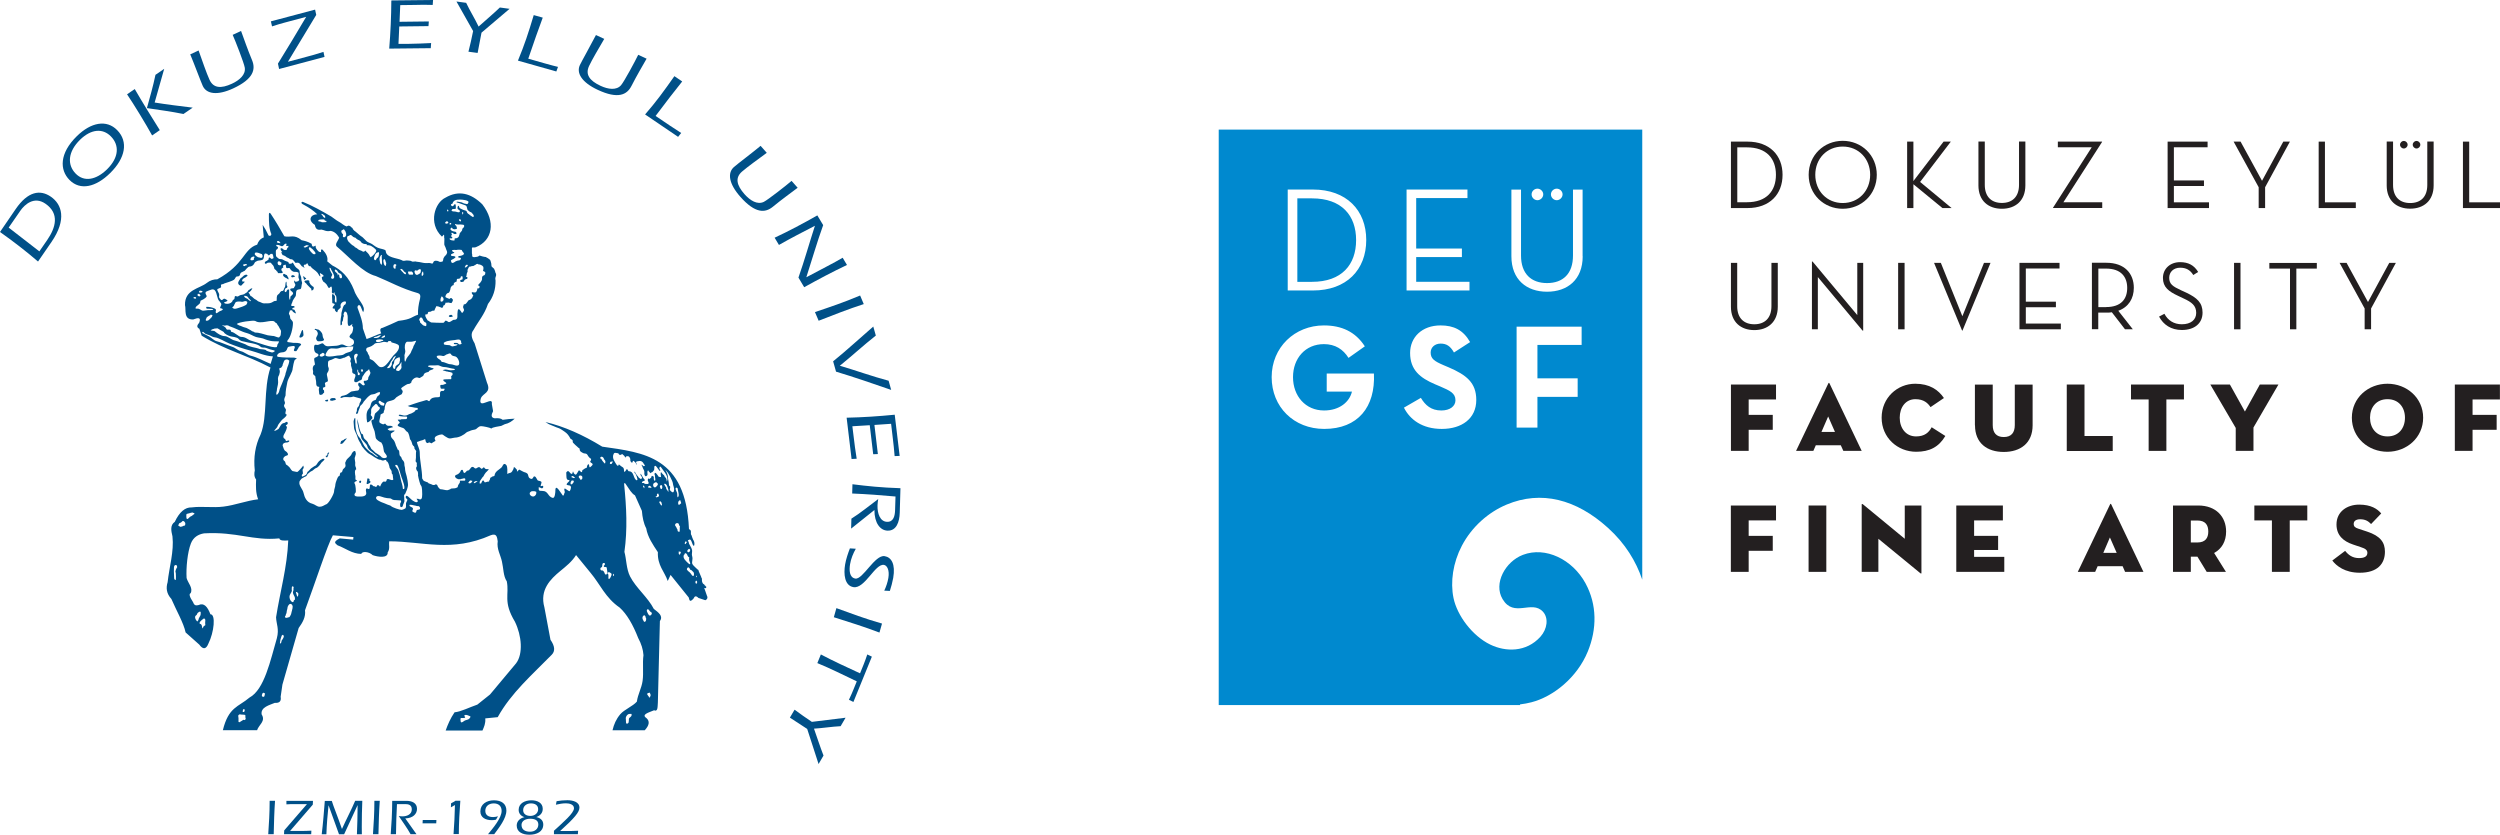<?xml version="1.0" encoding="UTF-8"?><svg id="Layer_2" xmlns="http://www.w3.org/2000/svg" viewBox="0 0 283.33 94.6"><defs><style>.cls-1,.cls-2{fill:#005088;}.cls-3{fill:#0089cf;}.cls-2{fill-rule:evenodd;}.cls-4{fill:#231f20;}</style></defs><g id="Layer_1-2"><path class="cls-4" d="m196.17,16.05h1.88c2.49,0,3.97,1.54,3.97,3.76s-1.47,3.77-3.97,3.77h-1.88v-7.53Zm1.81,6.87c2.23,0,3.29-1.28,3.29-3.11s-1.06-3.11-3.29-3.11h-1.09v6.22h1.09Z"/><path class="cls-4" d="m204.98,19.81c0-2.22,1.73-3.85,3.86-3.85s3.86,1.63,3.86,3.85-1.73,3.85-3.86,3.85-3.86-1.63-3.86-3.85Zm6.97,0c0-1.83-1.32-3.2-3.11-3.2s-3.11,1.37-3.11,3.2,1.32,3.2,3.11,3.2,3.11-1.37,3.11-3.2Z"/><path class="cls-4" d="m220.27,16.05h.82l-3.48,4.57,3.57,2.96h-1.04s-3.29-2.71-3.29-2.7v2.7h-.71v-7.53h.71v4.47l3.42-4.47Z"/><path class="cls-4" d="m224.22,21.01v-4.97h.72v4.91c0,1.36.77,2.05,1.94,2.05s1.94-.69,1.94-2.05v-4.91h.72v4.97c0,1.75-1.14,2.65-2.66,2.65s-2.66-.89-2.66-2.65Z"/><path class="cls-4" d="m232.68,23.53l4.38-6.84h-3.84v-.64h5.01v.04l-4.38,6.83h4.4v.65h-5.58v-.04Z"/><path class="cls-4" d="m245.65,16.05h4.54v.64h-3.82v3.76h3.41v.63h-3.41v1.85h3.98v.65h-4.69v-7.53Z"/><path class="cls-4" d="m253.14,16.05h.79l2.43,4.44,2.41-4.44h.75l-2.81,5.17v2.36h-.73v-2.36l-2.84-5.17Z"/><path class="cls-4" d="m262.77,16.05h.72v6.88h3.5v.65h-4.21v-7.53Z"/><path class="cls-4" d="m279.12,16.05h.72v6.88h3.5v.65h-4.21v-7.53Z"/><path class="cls-4" d="m196.17,34.76v-4.97h.71v4.91c0,1.36.77,2.05,1.94,2.05s1.94-.69,1.94-2.05v-4.91h.72v4.97c0,1.75-1.15,2.65-2.66,2.65s-2.65-.89-2.65-2.65Z"/><path class="cls-4" d="m206.02,31.4v5.92h-.67v-7.68h.07l5.07,6.07v-5.92h.67v7.68h-.07l-5.07-6.07Z"/><path class="cls-4" d="m215.12,29.79h.73v7.53h-.73v-7.53Z"/><path class="cls-4" d="m219.19,29.79h.77l2.44,6.05,2.45-6.05h.74l-3.18,7.68h-.04l-3.18-7.68Z"/><path class="cls-4" d="m228.87,29.79h4.54v.64h-3.82v3.76h3.41v.63h-3.41v1.85h3.97v.65h-4.69v-7.53Z"/><path class="cls-4" d="m241.71,37.32h-.88l-1.49-1.93c-.2.04-.39.04-.62.04h-.92v1.88h-.72v-7.53h1.64c2.05,0,3.11,1.21,3.11,2.84,0,1.21-.6,2.19-1.76,2.6l1.64,2.09Zm-3.03-2.52c1.72,0,2.4-.92,2.4-2.17s-.7-2.19-2.4-2.19h-.87v4.37h.87Z"/><path class="cls-4" d="m245.3,35.57c.4.75,1.08,1.18,1.97,1.18,1.03,0,1.63-.51,1.63-1.29,0-.83-.51-1.21-1.42-1.63l-.61-.29c-1.09-.51-1.74-.99-1.74-2.04s.83-1.79,1.94-1.79c.94,0,1.59.35,2.05,1.11l-.55.35c-.35-.57-.81-.83-1.49-.83-.74,0-1.24.48-1.24,1.14,0,.72.41.98,1.33,1.41l.61.28c1.21.58,1.84,1.13,1.84,2.26,0,1.24-.94,1.97-2.34,1.97-1.23,0-2.1-.6-2.59-1.52l.61-.32Z"/><path class="cls-4" d="m253.19,29.79h.73v7.53h-.73v-7.53Z"/><path class="cls-4" d="m259.53,30.44h-2.34v-.64h5.38v.64h-2.32v6.88h-.72v-6.88Z"/><path class="cls-4" d="m265.15,29.79h.79l2.43,4.44,2.41-4.44h.75l-2.81,5.17v2.36h-.73v-2.36l-2.84-5.17Z"/><path class="cls-4" d="m196.17,43.58h5.11v1.69h-3.1v1.75h2.73v1.69h-2.73v2.39h-2.01v-7.52Z"/><path class="cls-4" d="m205.52,51.1h-1.97l3.66-7.65c.03-.08.1-.08.13,0l3.65,7.65h-2.08l-.29-.64s-2.83,0-2.83,0l-.28.64Zm1.67-3.9l-.76,1.75h1.53l-.77-1.75Z"/><path class="cls-4" d="m217.17,51.2c-2.11,0-3.92-1.59-3.92-3.86s1.79-3.85,3.81-3.85c1.62,0,2.62.69,3.25,1.62l-1.52,1.03c-.29-.44-.75-.9-1.71-.9-1.11,0-1.78.92-1.78,2.1s.7,2.12,1.85,2.12c.97,0,1.45-.44,1.77-1.04l1.55.99c-.74,1.25-1.78,1.79-3.31,1.79Z"/><path class="cls-4" d="m223.82,48.2v-4.61h2.02v4.59c0,.86.4,1.35,1.25,1.35s1.25-.49,1.25-1.35v-4.59h2.02v4.61c0,2.03-1.39,3.02-3.27,3.02s-3.26-.99-3.26-3.02Z"/><path class="cls-4" d="m234.22,43.58h2.02v5.83h3.2v1.7h-5.21v-7.52Z"/><path class="cls-4" d="m243.5,45.27h-1.99v-1.69h6v1.69h-1.99v5.83h-2.01v-5.83Z"/><path class="cls-4" d="m250.51,43.58h2.21l1.7,3.06,1.69-3.06h2.11l-2.83,4.87v2.65h-2.01v-2.6l-2.88-4.92Z"/><path class="cls-4" d="m266.54,47.34c0-2.27,1.87-3.85,4.04-3.85s4.04,1.59,4.04,3.85-1.87,3.86-4.04,3.86-4.04-1.59-4.04-3.86Zm6.02,0c0-1.18-.72-2.1-1.98-2.1s-1.98.92-1.98,2.1.72,2.12,1.98,2.12,1.98-.93,1.98-2.12Z"/><path class="cls-4" d="m278.21,43.58h5.11v1.69h-3.1v1.75h2.73v1.69h-2.73v2.39h-2.01v-7.52Z"/><path class="cls-4" d="m196.17,57.29h5.11v1.69h-3.1v1.75h2.73v1.69h-2.73v2.39h-2.02v-7.52Z"/><path class="cls-4" d="m204.97,57.29h2.01v7.52h-2.01v-7.52Z"/><path class="cls-4" d="m212.88,61.06v3.75h-1.89v-7.62c0-.07.03-.12.16-.02l4.72,3.89v-3.77h1.89v7.63c0,.09-.03.12-.15.02l-4.73-3.88Z"/><path class="cls-4" d="m221.71,57.29h5.28v1.69h-3.26v1.75h2.72v1.6h-2.72v.78h3.42v1.7h-5.44v-7.52Z"/><path class="cls-4" d="m237.45,64.81h-1.97l3.66-7.65c.03-.08.1-.08.13,0l3.65,7.65h-2.08l-.28-.64s-2.83,0-2.83,0l-.28.64Zm1.67-3.9l-.75,1.75h1.52l-.77-1.75Z"/><path class="cls-4" d="m252.27,64.81h-2.18l-1.05-1.72h-.75v1.72h-2.02v-7.52h2.86c2.02,0,3.16,1.28,3.16,2.95,0,1.09-.47,1.95-1.36,2.43l1.34,2.14Zm-3.24-3.33c.9,0,1.24-.5,1.24-1.24s-.33-1.25-1.24-1.25h-.74v2.49h.74Z"/><path class="cls-4" d="m257.48,58.98h-1.99v-1.69h6v1.69h-1.99v5.83h-2.02v-5.83Z"/><path class="cls-4" d="m264.32,63.53l1.46-1.1c.36.45.82.82,1.57.82.6,0,.95-.18.95-.6,0-.32-.24-.48-.74-.64l-.89-.3c-1.09-.37-1.87-1.03-1.87-2.27,0-1.48,1.23-2.25,2.57-2.25s2.06.48,2.5,1l-1.15,1.2c-.31-.32-.64-.54-1.24-.54-.49,0-.73.22-.73.52s.16.43.53.55l1,.33c1.5.5,2.01,1.22,2.01,2.28,0,1.38-.86,2.38-2.85,2.38-1.69,0-2.65-.77-3.12-1.39Z"/><path class="cls-3" d="m138.12,14.69v65.22h34.15v-.08c.43-.05.86-.13,1.29-.24,2.48-.64,5.18-2.8,6.39-5.76,1.04-2.54,1.06-5.29-.26-7.72-1.48-2.72-4.54-4.2-7.09-3.23-2,.76-3.37,3.25-2.31,5.02,1.29,2.16,3.29.05,4.57,1.42.67.72.5,1.97-.28,2.84-1.61,1.79-3.96,1.73-5.69.89-2.04-.99-3.75-3.3-4.16-5.27-.38-1.83-.06-4.01.94-5.92,1.13-2.16,3.01-3.81,5.09-4.68,3.91-1.63,7.88-.61,11.47,2.64,1.99,1.79,3.2,3.85,3.87,5.82,0,.02.01.04.02.05V14.69h-48Zm21.29,6.79h6.9v.97h-5.81v5.72h5.18v.96h-5.18v2.81h6.04v.98h-7.13v-11.44Zm-13.47,0h2.86c3.79,0,6.04,2.34,6.04,5.72s-2.24,5.72-6.04,5.72h-2.86v-11.44Zm4.14,27.13c-3.45,0-5.96-2.49-5.96-5.87s2.62-5.86,5.92-5.86c2,0,3.57.71,4.64,2.37l-1.85,1.31c-.61-.97-1.5-1.56-2.79-1.56-2.09,0-3.5,1.6-3.5,3.74s1.41,3.78,3.52,3.78c1.75,0,2.89-.97,3.16-2.14h-2.86v-2.05h5.35c.18,3.79-1.8,6.28-5.64,6.28Zm13.32,0c-2.19,0-3.6-1.04-4.29-2.41l1.92-1.11c.5.83,1.16,1.43,2.32,1.43.98,0,1.6-.49,1.6-1.16,0-.81-.64-1.09-1.72-1.56l-.59-.25c-1.7-.72-2.83-1.63-2.83-3.55,0-1.77,1.34-3.12,3.45-3.12,1.5,0,2.57.52,3.35,1.89l-1.83,1.18c-.4-.72-.84-1.01-1.51-1.01s-1.13.44-1.13,1.01c0,.71.43.99,1.45,1.43l.59.25c2,.86,3.13,1.73,3.13,3.7,0,2.12-1.66,3.28-3.9,3.28Zm13.03-27.23c.34,0,.66.29.66.65s-.32.66-.66.66-.66-.29-.66-.66.32-.65.66-.65Zm-2.19,0c.34,0,.66.29.66.65s-.32.66-.66.66-.66-.29-.66-.66.32-.65.66-.65Zm5.01,17.71h-5.01v3.79h4.56v2.1h-4.56v3.48h-2.36v-11.44h7.37v2.07Zm.12-10.05c0,2.66-1.73,4.02-4.04,4.02s-4.04-1.36-4.04-4.02v-7.55h1.09v7.47c0,2.07,1.16,3.12,2.95,3.12s2.94-1.04,2.94-3.12v-7.47h1.09v7.55Zm-25.68-1.83c0-2.78-1.62-4.73-5-4.73h-1.66v9.46h1.66c3.38,0,5-1.95,5-4.73Z"/><path class="cls-4" d="m270.49,21.01v-4.97h.72v4.92c0,1.36.76,2.05,1.94,2.05s1.94-.68,1.94-2.05v-4.92h.72v4.97c0,1.75-1.14,2.64-2.66,2.64s-2.66-.89-2.66-2.64Zm1.51-4.61c0-.24.21-.43.43-.43s.43.19.43.43-.21.43-.43.43-.43-.19-.43-.43Zm1.44,0c0-.24.21-.43.43-.43s.43.19.43.43-.21.43-.43.43-.43-.19-.43-.43Z"/><path class="cls-1" d="m31.17,90.76c-.09,1.26-.12,2.52-.15,3.78h-.62c.08-1.19.16-2.39.16-3.78h.61Z"/><path class="cls-1" d="m32.87,94.17h1.35c.31,0,.48,0,1.07-.03l-.02.4h-3.08l.02-.43c.87-.99,1.73-1.99,2.58-2.98h-1.44c-.29,0-.49,0-.89.03v-.4h3.01l-.02.43-2.58,2.99Z"/><path class="cls-1" d="m37.6,90.76c.18.61.63,1.67,1.15,3.18h.01c.4-.91,1.15-2.35,1.49-3.18h.81c-.04.99-.06,1.97-.06,2.96,0,.28,0,.55.01.83h-.56c.03-.99.08-2.04.08-3.29h-.01l-1.52,3.29h-.58l-1.18-3.27h-.01c-.11,1.07-.2,2.11-.24,3.27h-.53c.15-1.2.25-2.55.35-3.78h.8Z"/><path class="cls-1" d="m43.04,90.76c-.09,1.26-.12,2.52-.15,3.78h-.62c.08-1.19.16-2.39.16-3.78h.61Z"/><path class="cls-1" d="m47.19,94.54h-.66c-.39-.71-.89-1.38-1.34-2.06.13.02.27.04.41.04.55,0,1.07-.24,1.07-.79s-.43-.6-.77-.6h-.91c-.06,1.13-.1,2.27-.11,3.41h-.6c.09-1.16.16-2.27.17-3.78h1.61c.6,0,1.2.22,1.2.91,0,.58-.47,1.06-1.33,1.08l1.27,1.79Z"/><path class="cls-1" d="m47.89,93.31l.02-.38h1.55l-.02.38h-1.55Z"/><path class="cls-1" d="m51.4,94.54c.09-1.08.13-2.21.16-3.31l-.46.27.02-.46c.17-.09.35-.18.5-.29h.55c-.09,1.16-.17,2.65-.17,3.78h-.6Z"/><path class="cls-1" d="m55.31,94.54c.54-.66,1.54-1.82,1.54-2.64,0-.51-.31-.85-.89-.85s-.96.34-.96.84.37.71.89.71c.19,0,.37-.04.55-.09l-.23.39c-.16.03-.32.05-.48.05-.7,0-1.29-.3-1.29-.99,0-.81.69-1.26,1.54-1.26s1.41.39,1.41,1.16c0,.9-.84,1.95-1.38,2.68h-.72Z"/><path class="cls-1" d="m61.51,91.66c0,.48-.28.77-.73.94h0c.46.1.79.37.79.84,0,.83-.75,1.16-1.57,1.16-.74,0-1.44-.28-1.44-1.04,0-.5.38-.84.88-.95h0s0,0,0,0c-.4-.12-.66-.42-.66-.83,0-.74.71-1.08,1.45-1.08.67,0,1.28.29,1.28.96Zm-2.4,1.87c0,.49.41.73.96.73s.94-.32.94-.82-.44-.65-.91-.65c-.52,0-1,.21-1,.74Zm.18-1.71c0,.44.37.65.82.65.49,0,.88-.31.88-.76s-.35-.66-.82-.66c-.51,0-.88.31-.88.77Z"/><path class="cls-1" d="m62.78,94.54v-.39c1.02-.94,2.27-1.99,2.27-2.55,0-.44-.53-.56-.92-.56s-.76.08-1.13.16l.08-.4c.4-.07.81-.11,1.22-.11.6,0,1.37.18,1.37.84,0,.5-.55,1.17-2.19,2.65h.6c.48,0,.96,0,1.44-.03l-.03.39h-2.71Z"/><path class="cls-1" d="m.98,25.8l1.32-1.91c.48-.7,1.56-1.69,2.84-.81,1.63,1.12,1.18,2.71.21,4.12l-.89,1.29-3.47-2.69Zm4.85,1.63c1.77-2.57,1.18-4.28-.07-5.14-1.21-.83-2.6-.61-3.98,1.4l-1.78,2.6c1.48,1.05,2.93,2.16,4.31,3.35l1.52-2.21Z"/><path class="cls-1" d="m9.07,15.84c1.28-1.25,2.59-1.31,3.5-.38.97.99.93,2.38-.44,3.73-1.27,1.24-2.62,1.44-3.55.49-.99-1.01-.89-2.48.49-3.84Zm-.36-.41c-2,1.96-1.95,3.83-.84,4.96,1.23,1.25,3.01.81,4.62-.78,1.72-1.69,2.08-3.55.79-4.86-1.2-1.23-2.97-.89-4.57.68Z"/><path class="cls-1" d="m15.27,10.09c.93,1.61,1.97,3.27,2.84,4.66l-.87.6c-.69-1.26-2.07-3.53-2.84-4.66l.87-.6Zm2.26,1.53c1.42.23,2.86.4,4.31.58l-1.05.72c-1.35-.28-2.76-.46-4.14-.67.35-1.26.71-2.52.97-3.77l.99-.68-1.08,3.81Z"/><path class="cls-1" d="m22.51,5.73c.39,1.1.9,2.58,1.23,3.3.44.97,1.3,1.03,2.54.46.87-.4,1.59-1.04,1.46-1.83-.09-.53-1.05-2.99-1.37-3.71l.95-.44c.37.99.7,2,1.25,3.32.42,1.03.17,2.12-2.14,3.19-1.82.84-3.03.63-3.45-.28-.23-.51-.94-2.43-1.42-3.58l.95-.44Z"/><path class="cls-1" d="m32.63,7l2.25-.6c.53-.14.8-.21,1.78-.52l.12.57-5.15,1.37-.13-.61c1.09-1.76,2.16-3.54,3.2-5.3l-2.4.64c-.48.13-.81.22-1.47.44l-.13-.57,5.01-1.33.13.6-3.21,5.31Z"/><path class="cls-1" d="m49.08,0l-.04.56c-.69-.03-1.37-.02-2.06,0l-1.62.02-.08,1.89,3.32-.04-.04.53-3.31.04-.09,1.97h1.14c.86-.02,1.71-.04,2.56-.09l-.04.58-4.71.05c.15-1.82.23-3.63.24-5.46l4.71-.05Z"/><path class="cls-1" d="m54.57,3.7l-.44,2.3-1.04-.14c.19-.77.38-1.55.53-2.34l-1.89-3.35,1.1.15c.43.91.98,1.78,1.41,2.69.8-.72,1.64-1.42,2.41-2.16l1.1.15-3.19,2.71Z"/><path class="cls-1" d="m61.51,2c-.5,1.35-.98,2.7-1.64,4.65l1.86.53c.67.19,1.29.35,1.51.4l-.19.52-4.35-1.23c.74-1.79,1.19-3.15,1.79-5.16l1.03.29Z"/><path class="cls-1" d="m68.48,4.41c-.59,1.01-1.39,2.36-1.72,3.07-.45.96.05,1.66,1.29,2.24.87.41,1.82.54,2.34-.07.35-.41,1.6-2.73,1.94-3.44l.95.44c-.52.92-1.07,1.83-1.72,3.1-.51.99-1.51,1.51-3.82.43-1.82-.85-2.44-1.91-2.02-2.81.24-.5,1.25-2.29,1.82-3.4l.95.44Z"/><path class="cls-1" d="m77.31,9.24c-.89,1.12-1.78,2.25-3.01,3.9l1.6,1.08c.58.39,1.12.74,1.3.85l-.35.44-3.74-2.54c1.27-1.46,2.11-2.62,3.32-4.34l.88.6Z"/><path class="cls-1" d="m86.9,17.32c-.94.69-2.21,1.61-2.81,2.13-.8.7-.61,1.54.29,2.56.64.72,1.45,1.22,2.18.87.48-.24,2.56-1.87,3.15-2.38l.69.78c-.84.64-1.71,1.25-2.82,2.16-.86.7-1.98.78-3.67-1.13-1.33-1.5-1.48-2.72-.73-3.38.42-.37,2.06-1.6,3.02-2.4l.69.78Z"/><path class="cls-1" d="m93.29,25.52c-.7,1.93-1.27,3.95-1.9,5.88v.02c1.36-.73,3.29-1.71,4.11-2.21l.49.82c-1.65.78-3.26,1.64-4.85,2.52l-.65-1.09c.68-1.93,1.24-3.94,1.86-5.85v-.02c-1.35.7-2.72,1.4-4.07,2.17l-.49-.82c1.65-.77,3.26-1.63,4.84-2.53l.66,1.1Z"/><path class="cls-1" d="m97.9,34.46c-1.73.56-3.43,1.23-5.12,1.89l-.42-.98c1.63-.55,3.28-1.1,5.12-1.88l.41.97Z"/><path class="cls-1" d="m99.26,38.03c-1.39,1.09-2.7,2.31-4.08,3.42,1.84.54,3.68,1.21,5.53,1.7l.29,1.04c-2.08-.72-4.16-1.44-6.25-2.07l-.33-1.17c1.55-1.25,3.03-2.63,4.55-3.94l.29,1.02Z"/><path class="cls-1" d="m101.95,51.67l-.56.02c-.05-.69-.13-1.37-.21-2.05l-.19-1.61-1.89.13.39,3.3-.53.02-.39-3.29-1.97.12.14,1.14c.1.85.21,1.7.35,2.54l-.58.03-.56-4.68c1.82-.04,3.64-.16,5.45-.34l.56,4.68Z"/><path class="cls-1" d="m96.46,59.91l.03-1.13c1.05-.65,2.03-1.48,3.04-2.22-.04.23-.07.47-.08.71-.03.95.3,1.85,1.09,1.87.75.02.88-.72.9-1.3l.05-1.57c-1.63-.15-3.27-.27-4.91-.34l.03-1.05c1.66.21,3.26.38,5.44.45l-.08,2.78c-.03,1.05-.38,2.06-1.38,2.03-.83-.02-1.5-.86-1.49-2.34l-2.64,2.11Z"/><path class="cls-1" d="m100.22,66.93c.21-.45.37-.92.46-1.43.15-.9-.15-1.42-.5-1.48-1-.17-2.17,2.74-3.46,2.52-1-.17-1.13-1.45-.94-2.58.11-.63.32-1.23.54-1.81l.67.04c-.29.51-.55,1.13-.65,1.75-.11.67-.09,1.51.59,1.63.85.15,2.22-2.73,3.33-2.54.77.13,1.24.9.97,2.47-.09.5-.23.99-.38,1.47l-.64-.03Z"/><path class="cls-1" d="m99.67,71.69c-1.7-.65-3.44-1.19-5.17-1.74l.29-1.03c1.62.59,3.24,1.2,5.17,1.75l-.29,1.02Z"/><path class="cls-1" d="m96.73,79.56l-.52-.25c.2-.41.44-.98.54-1.23l.35-.86c-1.49-.71-2.96-1.45-4.47-2.07l.4-.98c1.45.77,2.95,1.45,4.44,2.14l.43-1.06c.14-.35.27-.72.39-1.08l.52.25-2.09,5.13Z"/><path class="cls-1" d="m91.48,82.61l-1.96-1.28.53-.9c.64.47,1.29.94,1.96,1.38l3.82-.47-.56.96c-1,.05-2.02.22-3.02.28.36,1.01.69,2.05,1.08,3.05l-.56.96-1.29-3.98Z"/><path class="cls-2" d="m40.78,54.48s-.08.08-.08.12c0,.03,0,.09.04.1.03,0,.06.03.08.04,0,0,.06,0,.06-.02,0-.02.02-.04.02-.05,0-.02.02-.06.02-.08,0-.02.01-.05.02-.08-.02,0-.06-.03-.08-.03h-.07Z"/><path class="cls-2" d="m36.93,45.49s.08,0,.1,0h.07s.03,0,.05-.02c.01,0,.04-.04.04-.04v-.03h0s-.03-.05-.03-.07-.01-.02-.03-.05c-.04,0-.09.03-.09.03-.04,0-.05.01-.06.01s-.03.02-.03.02h-.04s-.02.04-.02.04h-.05v.03h0v.04h0s0,0,0,0h.05s.01.01.01.01h.03Z"/><path class="cls-2" d="m35.57,32.69c0-.07-.01-.15-.07-.2-.01,0-.08-.04-.08-.04,0-.01-.04-.04-.05-.05-.02-.02-.07-.05-.1-.08-.02-.02-.03-.05-.06-.07-.03-.02-.04-.05-.05-.07-.03-.06-.08-.14-.11-.2-.02-.04.05-.13,0-.16-.11-.08-.22-.07-.35-.03-.05,0-.19.02-.19.09,0,.11.08.13.12.19,0,.02.04,0,.06.03.05.11.2.24.27.32.07.07.14.13.2.2.04.04.12.08.12.11,0,.06,0,.12.02.18l.04.02s.11-.06.13-.07c.05-.03.08-.1.08-.18Z"/><path class="cls-2" d="m37.29,51.26c-.06.04-.19.08-.19.19v.14s-.09.06-.12.06c-.01,0-.09.01-.08.05,0,.01.03.03.03.04,0,.04.13.13.15.09v-.03s.09-.1.1-.15c0-.03.02-.06.02-.1,0-.02.01-.06.01-.09,0-.01.06-.08.08-.09,0-.02.02-.1-.01-.11Z"/><path class="cls-2" d="m34.56,31.67s.05-.04.06-.05c.04-.02.08.01.08-.06,0-.03-.08-.05-.09-.08-.03-.02-.1-.06-.11-.09-.02-.03-.04-.07-.08-.08-.04-.02-.03-.06-.04-.02,0,.02,0,.06,0,.08,0,.03,0,.07,0,.09,0,.01.03.04.03.05,0,.02.02.08.02.09,0,.05.02.11.07.12.02,0,.07-.07.08-.07Z"/><path class="cls-2" d="m37.95,45.12c-.14,0-.27-.03-.4.02-.05.01-.1.05-.13.1v.04s-.01.01-.01.03c0,.04,0,.08.05.08s.12.04.18.03c.06,0,.11-.03.16-.04.04-.01.09-.03.13-.03,0,0,.05-.02.08-.02,0,0,.05-.03.05-.04,0-.06-.05-.15-.1-.16Z"/><path class="cls-2" d="m39,49.81s-.08.05-.09.07c0,0-.06.01-.07.02-.02.03-.05.01-.08.04-.08.07-.04.01-.09.04,0,0-.02.03-.02.05s-.05.12-.05.13c0,.02-.05.14-.01.15,0,0,.12,0,.13-.01.01-.01.07-.04.09-.04l.04-.03s.04-.04.04-.04c.05-.01.03-.07.05-.07h.01s.04-.04.04-.05c.01-.03.08-.08.09-.1.05-.08.09-.12.15-.18.03-.03.07-.08.05-.13-.03.01-.05.04-.05.04-.08.01-.19.08-.23.1Z"/><path class="cls-2" d="m34.14,37.6s-.01.08-.01.09c0,.03-.06.08-.07.13,0,.04-.07.18-.08.19,0,0-.02.06-.02.07-.02.02-.03.06-.03.08.02.07.03.1.11.1.15,0,.36-.16.36-.29,0-.2-.06-.37-.07-.57-.1,0-.16.12-.18.2Z"/><path class="cls-2" d="m51.06,35.93l.09-.02c.28,0,.12-.16.02-.23-.34,0-.42.25-.1.25Z"/><path class="cls-2" d="m32.48,31.54c.06.01.29.26.21,0,0-.04-.06-.21-.11-.21-.03-.09-.05-.17-.15-.18-.06,0-.23-.17-.3-.1-.19.19.19.44.35.48Z"/><path class="cls-2" d="m41.95,54.55s-.03-.04-.05-.06h-.01s-.02-.02-.02-.02c0,0,0-.07,0-.08.07-.12-.1-.16-.18-.18-.07-.02-.09.24-.09.3,0,.05-.11.35,0,.35.09,0,.13-.01.2-.07.12-.08.09-.04.08-.02,0,0,.01-.02.04-.05,0-.01.07-.06.07-.08,0-.01,0-.08,0-.08h-.03Z"/><path class="cls-2" d="m27.33,32.36s.09-.03.09-.06.11-.14.15-.17c.05-.06.08-.09.14-.15.12-.12-.23-.05-.24-.08-.12-.19.16-.39.28-.42.07-.01.15-.14.24-.16,0,0,.08-.08.07-.11-.01-.02-.11-.07-.15-.09-.24.05-.33.15-.48.3-.05.06-.16.09-.19.15-.09.19-.4.46-.15.71.03.03.19.14.24.08Z"/><path class="cls-2" d="m35.73,37.39c.15,0,.31.3.29.44-.02.18-.15.31-.19.47-.03.14.1.38.24.38.13,0,.38,0,.5-.05.17-.07.2-.1.09-.27-.13-.2-.06-.41-.17-.6-.1-.16-.32-.43-.49-.42-.03,0-.28-.08-.28-.08-.04.03-.11.13,0,.13Z"/><path class="cls-2" d="m33.08,31.42s.04.01.06.01c.04,0,.02,0,.06-.01.02,0,.23-.07.25-.08-.03-.04-.03-.06-.07-.07-.01,0-.04-.03-.05-.04h0s-.11-.05-.14-.05c-.04,0-.08.03-.12.03-.04.03-.11.1-.06.14.02.02.04.06.06.07Z"/><path class="cls-2" d="m80.13,67.55c-.11-.31-.21-.61-.32-.92.07,0,.14.02.2.03,0-.06.06-.12.03-.17l-.11-.08v-.06s-.06.03-.09-.06c0-.06-.11-.09-.14-.12-.09-.09-.15-.26-.15-.4v-.17c0-.08-.09-.14-.09-.23-.06-.16-.2-.46-.27-.63-.04-.09,0-.15-.12-.19-.02,0-.41-.39-.45-.43-.31-.31-.14-.43-.14-.84,0-.2-.1-.35-.06-.56.02-.12.04-.41-.02-.48-.04-.19-.23-.43-.31-.62-.02-.06-.04-.14-.04-.18-.06-.19-.21-.17.1-.29.16-.06.27.35.31.45.02.08.19.45.23.14.04-.25-.04-.43-.15-.6,0,0-.12-.29-.12-.31,0-.12-.12-.23-.12-.33v-.29s-.04-.06-.04-.08v-.06h-.04v-.02h-.02s-.08-.06-.12-.1c-.35-8.23-5.11-8.65-9.83-9.33-2.2-1.35-4.35-2.3-6.43-2.79.2.14.39.26.46.28.32.11.68.3,1.03.41.24.08.46.27.67.4.32.22.46.41.68.81.08.05.22.11.24.19,0,.06,0,.19.03.24.05.06.22.22.27.27.08.08.24.22.27.24.08.14.22.06.22.24,0,.24.16.3.29.38.32.22.46-.05.68.41.05.05.13.16.19.22.05.05.14.03.14.11,0,.05,0,.08-.02.14-.03.08-.08.03-.08.16,0,.05.13.14.13.14.08.03.14.08.14.19,0,.05-.05.05-.08.11-.03.03-.08.08-.11.11-.27.27-.14-.24-.27-.27-.06,0-.16.14-.16.19,0,.03-.05.22-.05.22l-.11.03c-.14.08-.14.06-.3.19-.14.02-.08.24-.14.27-.08.03-.27-.19-.32-.22-.03,0-.27.46-.33.49-.13.06-.27-.14-.3-.24,0,0-.05-.19-.08-.06,0,.03-.03.19-.08.22-.24.1-.35-.57-.63-.19-.05.08-.02.11-.02.19.02.19-.05.7.24.7.27,0,0,.22-.05.27-.32.33-.08.3.16.35.3.06.16.46.03.65-.16,0-.51-.35-.57-.3-.13.14.11.4-.02.49,0,0-.08.4-.19.3-.14-.14-.84-1.46-.84-.57,0,.22-.05.89-.3.84-.57-.13-.49-.79-1.16-.79-.46,0-.43-.05-.43-.4,0-.08.29.11.38.11.03-.02.16-.08.14-.19-.03-.19-.14-.06-.27-.06-.11,0,.13-.38.05-.49-.05-.08-.27-.11-.37-.14-.11-.03-.19-.38-.35-.46-.27-.14-.16.49-.6.19-.1-.05-.16-.22-.19-.38-.03-.19-.27-.27-.46-.32-.03,0-.46-.24-.46-.24-.08-.14-.3.22-.32.19-.06-.06.06-.19-.08-.27-.03-.02-.24-.35-.3-.19l-.03.16c-.14.22-.14.4-.43.46-.08,0-.27.11-.27.11,0-.3.05-.76-.1-1-.16-.21-.32-.16-.41.03-.11.24-.21.3-.43.46-.3.22-.46.35-.52.73-.02,0-.14.06-.19.06-.08,0-.1.05-.14.08-.08.08-.16,0-.16.19,0,.08-.05.11-.08.16-.05.11.03.16-.16.16-.11,0-.24.08-.35.08-.08,0-.13-.38-.3-.14-.03.03-.13.27-.13.27h-.16v-.14c0-.16.14-.27.19-.38.05-.05.1-.13.13-.19,0,0,.11-.08.11-.11.05-.11.19-.35.27-.43.05-.05.13-.11.16-.16,0,0,.24-.22.14-.22-.14,0-.35.03-.43-.11-.06-.08-.08-.14-.16-.06-.03.03-.11.11-.16.14-.13-.03-.16-.14-.27-.19-.11-.05-.27.08-.32.11-.27.14-.27-.19-.51-.14-.19.03-.27.41-.49.41-.19,0-.22.27-.41.27-.08,0-.13-.24-.16-.3-.05-.11-.22-.03-.24.06-.05.16-.19.3-.32.38-.05.02-.32.13-.32.19-.03.11.08.24.13.27l.22.11h.32s.03-.04.03-.04c0,0,.02,0,.08,0,.11-.03.38-.14.38.05,0,.11,0,.16-.13.16h-.48v.14c0,.14-.11.19-.14.27-.03.06-.05.11-.08.16,0,0-.03.14-.03.16s-.24.13-.3.13c-.08,0-.33.03-.41.03s-.11.08-.14.08c-.08.02-.24.11-.35.11-.22,0-.51-.11-.73-.11-.11,0-.06-.08-.14-.08-.03,0-.05-.05-.05-.05,0-.03-.11-.11-.11-.14-.08-.11-.05-.27-.22-.27h-.13c0,.06-.03.06-.11.06h-.08c-.06,0-.11-.03-.16-.06-.11-.05-.27-.11-.38-.14-.03,0-.05-.08-.05-.08l-.08-.03s-.08-.03-.13-.05c-.06-.03-.32-.11-.32-.16s-.11-.14-.14-.24c0-.97-.27-1.95-.27-2.9,0-.46-.27-.81-.32-1.22.11,0,.27-.11.38-.13.11-.03.27-.08.38-.11l.03-.06h.05c.11,0,.13,0,.13.13,0,.11.11.3.22.3.08,0,.14-.08.19-.08.08,0,.19.08.27.11,0,0,.35-.24.38-.24.16-.02-.02-.19-.02-.32,0-.05.05-.16.08-.19.14-.14.73-.35.86-.22.08.08.35.24.49.32.3.19.54.03.86,0,.46,0,1.02-.3,1.33-.6.05-.05.35-.14.38-.16.05-.05.43-.14.57-.16.24-.05.35-.38.7-.38.21,0,1,.16,1.16.27.11-.16.84-.24,1.11-.3.11-.03.3-.16.4-.19.47-.1.83-.34,1.13-.63-.46.02-.91.06-1.36.13-.21-.18-.53-.21-.89-.17-.45-.06-.43-.37-.2-.81-.05-.27-.09-.54-.14-.8.05-.33-.09-.39-.32-.32-.16.06-.32.12-.49.17-.5.19-.57-.06-.43-.52.23-.59,1.21-.6.69-1.75-.47-1.5-.94-2.99-1.41-4.48-.34-.57-.47-1.08-.12-1.5.54-.98,1.24-1.74,1.64-2.95.59-.77.88-1.65.86-2.65,0-.06-.03-.14-.03-.2,0-.15.06-.26.09-.37v-.14c0-.11-.09-.15-.09-.26,0-.03-.11-.34-.14-.37-.09-.11-.26-.2-.29-.29,0-.06-.03-.26-.03-.32-.03-.17-.12-.46-.21-.46h-.03s-.08-.11-.17-.14c-.03,0-.2-.12-.2-.12-.17,0-.61-.12-.72-.17-.04.03-.07.06-.11.09h-.08l-.04.06h-.11c-.06,0-.11.03-.17.03h-.15s-.08,0-.11-.03c-.03,0-.06-.09-.06-.09v-.17s-.03-.12-.03-.14v-.58s.03-.08.03-.08h.26c.06,0,.09-.03.15-.03,1.92-.77,2.27-2.88.74-4.86-1.29-1.26-2.67-1.64-4.19-.75-1.17.55-1.99,2.87-.4,4.4.05.04.19-.24.24-.2.05.04,0,.39.05.43-.01.17-.01.34-.01.5v.19s.02,0,.02.05c0,.04.08.18.1.22.04.12.09.26.12.34.01.06.06.07.06.13,0,.04.02.11.02.15,0,.11-.09.19-.11.26-.01.05-.14.11-.16.16-.03.06-.16.22-.16.3,0,.1-.04.27-.12.32-.2,0-.23.08-.39-.03-.15-.09-.53-.14-.61.07-.12.32-.2.11-.46.11-.2,0-.54.03-.75-.03-.18-.04-.56-.12-.72-.12-.18-.08-.44.08-.58-.07-.05-.04-.45-.07-.53-.07-.11,0-.16.04-.27.04h-.14c-.05,0-.11-.07-.14-.07-.54-.27-1.82-.26-1.82-1.08-.11-.11-.23-.15-.38-.18-.12-.02-.35-.09-.5-.14-.09-.03-.42-.22-.5-.3-.13-.12-.43-.27-.58-.32-.29-.11-.54-.54-.81-.68-.12-.06-.74-.64-.79-.64-.02-.03-.08-.08-.1-.11-.02-.04-.04-.05-.07-.08v-.04c-.07-.05-.01-.1-.09-.1h-.01c-.07,0,.04-.03-.05-.05,0,0-.04-.04-.05-.05-.03-.04-.07-.06-.09-.07-.03-.01-.04-.04-.08-.05-.03,0-.09-.02-.12-.02-.05-.01-.01-.01-.07.02-.04.04-.08.01-.11.07-.35-.08-.59-.38-.9-.53-.28-.14-.61-.43-.86-.59-1.09-.64-2.16-1.24-3.21-1.66-.16-.07-.32.14.03.29.62.33,1.16.69,1.58,1.11-.75,0-1.12.68-.27,1.2.06.4.25.64.73.53.35.05.53.26,1.05.15.37.06.7.29.97.77-.09.33-.53.74-.27,1,1.42,1.18,2.93,2.97,4.43,3.35,1.59.65,2.91,1.42,4.78,1.94.2.07.32.23.23.62-.17.65-.26,1.27-.23,1.82-.75.24-.68.52-2.23.7-.54.27-1.19.53-1.79.79-.24.03-.35.19-.15.62-.54.18-1.11.47-1.66.65-.15-.37-.27-.84-.42-1.21,0-.74-.31-1.52-.59-2.29-.08-.18.1-.5.3-.26.13.23.19.49.32.71.39-.69-.7-1.43-1.03-2.5-.6-1.51-1.47-2.31-2.46-2.79-.19-.16-.39-.31-.58-.47.11-.44-.11-.88-.53-1.32-.1-.03-.21-.1-.17.27-.23.05-.41-.16-.59-.47,0-.09-.02-.17-.03-.26-.06.03-.12.06-.18.09-.15.06-.25-.02-.26-.29-.52-.3-.82-.34-1.14-.41-.87-.73-1.3-.27-1.96-.45-.49-.87-1-1.73-1.57-2.59-.14-.14-.2-.04-.18.29,0,.71.01,1.43.27,2.03.04.13-.1.31-.31.18-.24-.52-.46-.91-.67-1.21.04.48.08.95.13,1.43-.4.15-.63.45-.75.82-1.57.5-1.41,2.23-4.52,3.93-.38-.01-.82.11-1.19.41-.85.67-2.51.74-2.47,2.51.15.5-.21,1.67.93,1.63.53-.2.95-.28.67.39-.31.33-.24.53.03.67.09.26.17.52.26.78,2.66,1.63,5.03,2.15,7.8,3.61-.84,2.47-.29,5.49-1.12,7.58-.61,1.25-.82,2.61-.66,4.08-.07.34-.1.69.15,1.03-.03.75-.06,1.49.23,2.24-1.35.16-2.61.67-3.94.83-1.18.15-2.43-.06-3.59.09-.75-.03-1.39.52-1.92,1.64-.52.35-.43.97-.26,1.64.19,1.7-.36,3.46-.55,5.2-.19.63-.15,1.27.43,1.9.54,1.26,1.39,2.73,1.61,3.79.52.46,1.03.92,1.55,1.38.42.58.77.54,1.03-.11.65-1.29.86-3.34.23-3.33-.32-.85-.73-1.34-1.35-1.04-.23.04-.46.11-.61-.32-.4-.61-.5-.95-.28-1.03.3-.6-.31-1.15-.46-1.72-.07-1.14.1-2.92.49-3.92.27-.69.82-1.03,1.49-1.14,3.73-.21,5.52.87,8.53.57.05.27.5.27,1.01.23-.12,3.05-.92,5.8-1.38,8.71.03.79.37,1.3.09,2.38-.73,2.5-1.41,5.81-3.1,6.72-1.27,1.08-2.37,1.05-3.02,3.7h3.88c.17-.59,1.01-1.02.52-1.78-.16-.84.94-1.08,1.49-1.32.53.04.75-.19.66-.69.07-.46.14-.92.2-1.38.61-2.14,1.23-4.27,1.84-6.41.44-.61.82-1.25.72-2.01,1.05-2.83,2.59-7.54,3.16-8.5.78.07,1.55.13,2.33.2-.01.09-.02.19-.03.29-.5-.05-1.01-.09-1.52-.14-.88.44-.44.58-.26.78.9.33,1.66.97,2.7.98.09-.34.89-.26,1.29.14.57.2,1.74.39,1.7-.31.29-.42.11-.85.17-1.26,3.84.01,7.08,1.28,11.52-.69.68-.26.71.25.78.69-.13.88.32,1.53.48,2.3.18.75.14,1.64.55,2.24.3,1.52-.45,2.3.92,4.57.78,1.61.94,3.64.14,4.71-.98,1.18-1.97,2.36-2.96,3.54-.48.38-.96.76-1.44,1.15-.86.29-1.87.81-2.58.87-.47.69-.77,1.38-1.01,2.07h4.17c.18-.41.37-.81.32-1.38.47-.05.94-.09,1.41-.14,1.52-2.75,3.93-4.83,6.12-7.07.41-.41.36-.98-.14-1.7-.23-1.23-.46-2.45-.69-3.68-.55-1.97.68-3.19,1.8-4.11.67-.55,1.32-1.06,1.79-1.81.55.67,1.1,1.34,1.64,2.01,1.1,1.31,1.68,2.83,3.3,3.94.82.74,1.51,1.94,2.1,3.45.35.65.56,1.3.6,1.95-.13.9.03,2.01-.1,2.91-.12.85-.53,1.49-.65,2.35-.45.52-1.43.9-1.88,1.43-.47.56-.72,1.14-.88,1.82h3.65c.53-.57.59-1.03.2-1.38-.63-.42.27-.63.86-.89.45.2.39-.41.43-.86.08-3.08.15-6.17.23-9.25.41-.57-.16-.97-.69-1.38-.68-1.32-2.02-2.37-2.69-3.68-.43-.84-.41-1.97-.64-2.78.36-2.55.23-5.1-.03-7.64,0-.17.05-.28.25.06.31.45.59.96.98,1.18.26.59.52,1.17.78,1.75.06.73.19,1.41.49,1.98.17,1.01.76,1.85,1.32,2.7-.06,1.52.75,2.18,1.12,3.27.1-.23.21-.46.32-.69.69.86,1.38,1.71,2.06,2.56.08.23.07.66.55.11.1-.22.23-.38.55-.06.26.08.52.17.78.26.21-.09.26-.24.23-.4ZM36.43,24.28v-.09.04s.05.02.07.02h.05l.05.04.05.02s.02.06.04.06l.07.02s.05.07.07.09c.03.03.03.11.03.13v.07h-.1c-.07-.02-.04-.02-.05-.05-.02-.04-.06,0-.08-.07,0-.04-.05-.07-.07-.09l-.02-.04v-.02l-.02-.02v-.04h-.04l-.02-.04h-.05v-.02Zm.55.89s-.48.04-.52.02l-.03-.04c-.09-.02-.23-.07-.32-.07-.05,0-.03-.03-.03-.07,0-.09.07-.09.13-.11.12-.05.42-.03.57-.03-.04.07-.04.09.01.09.08,0,.02.04.06.04.02,0,.05.03.05.03,0,0,.07-.02.09.02v.12Zm2.24,1.52s-.04.1-.06.12c-.01.02-.04,0-.05.02-.05.08-.14.07-.21.04-.04-.01-.04-.03-.04-.08,0-.06,0-.12.01-.17.06-.11-.15-.15-.15-.25,0-.08-.1-.19,0-.25.06-.03.14-.07.19-.11.03-.02.06-.05.07-.03.04.04.06.08.09.13.06.02.15.29.16.36,0,.08,0,.14,0,.22Zm2.81,2.47c-.09-.05-.16-.21-.2-.29-.06-.1-.14-.17-.2-.24-.07-.08-.18-.15-.22-.25-.01.03-.03.05-.04.06-.22.22-.32-.03-.54-.07-.22-.04-.33-.24-.53-.32-.1,0-.12-.13-.19-.16-.12-.05-.24-.15-.33-.23-.04-.04-.16-.17-.19-.19-.11-.05-.26-.36-.26-.49,0-.09.03-.23.13-.23.11,0,.22-.19.36-.09.07.05.1.12.15.13l.04.05s.06.02.07.03c.03.02.08.05.12.05s.1.02.11.05c.02.03.06.07.09.09.18.17.39.14.51.36.07.14.38.27.56.24.1-.02.11.06.09.14.1-.03.24,0,.34.02.16,0,.74.42.74.57,0,.24-.42.64-.61.75Zm.9-.24c-.01.12-.06.27-.18.32-.05.02-.09.12-.13.19-.06.13-.21.03-.23-.07-.03-.14.06-.3.08-.39.05-.21.23-.39.46-.39.07.02,0,.27,0,.33Zm.3,1.09s-.14-.14-.14-.19c0-.11-.08-.28-.08-.39,0-.21.04-.31.14-.47.05-.07.05-.09.13-.05-.04.15,0,.35,0,.52,0,.08.05.58-.05.58Zm.37.06c-.03-.05-.09-.1-.1-.17-.01-.12-.06-.22-.06-.34,0-.04.06-.18.08-.21.02-.02.11.1.11.1.05.05.08.16.08.21s.06.11.06.15c0,.1-.03.48-.17.27Zm1.29.03s-.04.04-.05.05c0,.02,0,.08,0,.1-.02.05,0,.16-.03.2-.03.03-.09,0-.11-.02-.01-.01-.05-.03-.07-.04-.01,0-.03-.08-.03-.09,0-.02-.01-.02-.02-.03v-.04s0-.05,0-.07c0-.06.03-.11.05-.16.01-.01.03-.03.03-.03l.07-.03h.1l.02.03s.06.02.06.04c0,.08.02.04,0,.09Zm.94.93c-.07-.03-.11-.11-.16-.16-.03-.03-.07-.06-.1-.1-.04-.04-.09-.08-.11-.13-.02-.04-.09-.05-.08-.11.02-.08.05-.05.12-.05.08,0,.27.23.3.3.05.03.21.1.21.18,0,.17-.07.13-.18.08Zm-22.68,39.06s.09.09.1.1c0,0,.02.09.02.1,0,.11-.02.22-.02.33,0,.1.08.29-.08.29-.07,0-.17.21-.18.27-.05.14-.1-.18-.1-.19-.01-.11-.08-.29-.23-.29-.05,0-.03-.1-.03-.15,0-.09.42-.47.53-.47Zm-1.01-.26c.02-.07.18-.12.2-.25.03-.15.41-.41.41-.16,0,.14,0,.3-.08.41-.02.08-.14.22-.15.3,0,.05-.1.36-.19.28-.14-.15-.27-.36-.2-.57Zm-2.16-5.38s-.02.03-.03.07c-.01.05-.07.17-.07.24,0,.05.03.1.03.14.02.05.02.14.02.2s.01.19.01.27c0,.07,0,.29-.01.34,0,.02-.12.02-.12,0,0-.05-.05-.07-.07-.14,0-.2-.1-1.38.04-1.48.15-.12.3-.05.3.19-.07.1-.08.15-.1.17Zm.97-4.89s-.1.03-.15.03l-.09.05s-.2.07-.25.07l-.1-.05-.05-.03s-.1-.02-.1-.07c0-.08.07-.19.1-.25.01-.03.14-.05.19-.09.07-.03.15-.13.2-.18l.15.03s.07.07.08.1c.02.03.07.08.07.12,0,.07,0,.22-.05.27Zm1-1.26s-.08.05-.1.07c-.02.01-.07.07-.08.08-.01.01-.17.08-.2.1-.07.03-.26.29-.36.27-.03,0-.08-.07-.08-.1,0-.03-.03-.39-.01-.41.01-.02.03-.02.05-.07l.32-.08s.14-.05.16-.05c.03,0,.15-.03.19-.03.01.05.12.05.17.07.05.01,0,.15-.04.15Zm5.56,22.29v-.02h.01v-.04s.01-.03.01-.04,0-.04,0-.05c0-.01.03-.03.03-.03.01-.01.05-.04.06-.05.05.04.11.05.12.06h0v.06s-.02.03-.02.04v.04s-.03.05-.03.08-.02.05-.06.05h-.08v-.02s-.04-.01-.04-.01v-.03s-.02-.01-.02-.01v-.02Zm.34.86s-.06.15-.11.16c-.04,0-.11-.03-.11-.03-.09-.02-.15.07-.18.09-.06.04-.16.09-.2.11-.02,0-.04.06-.04.06h-.13c-.07-.02-.05-.07-.05-.15v-.31c0-.05-.05-.25-.03-.29,0-.02.05-.04.05-.06t.07-.06c.09-.03.18.02.27.02s.23,0,.33.02c.05,0,.04.06.05.08.02.02.07-.04.07.03s0,.06-.07.13c.07.02.07.18.07.2Zm2.19-2.85v.04l-.02.04s-.02.03-.02.05v.06s-.04.07-.04.11-.04.07-.09.07h-.11v-.03s-.05-.02-.05-.02l-.02-.03v-.02s-.01-.04-.01-.04v-.06s.01-.03.01-.03c0-.02.02-.04.02-.05,0-.02.02-.06.02-.08,0-.02.03-.04.03-.04.02-.02.08-.05.09-.07.07.06.16.07.18.09v.02Zm21.77-37.16c-.26,0-.51-.16-.74-.16-.34,0-.65-.26-.98-.26-.08-.04-.12-.15-.17-.21-.04-.04-.17-.1-.22-.14-.05-.04-.24-.18-.2-.28.07-.15.49-.1.62-.06.28.09.35-.15.59-.19.09-.02.31-.2.43.04.09.17.31.17.48.22.35.12.66,1.03.19,1.03Zm.14-2.46c-.07-.15-.27-.12-.42-.12-.17,0-.1.15,0,.15.05,0,.12,0,.16,0,.34,0,.08.16-.11.19-.08,0-.23.06-.29.06-.15,0-.24-.12-.35-.14-.12-.02-.28-.01-.39-.03-.16-.04-.27,0-.25-.19-.08-.08.36-.24.45-.25.17-.02.4-.09.58-.09.41,0,.95-.33.95.34l.07.06c-.09.03-.32.16-.39,0Zm-.67-15.9c.1-.43.5-.46.88-.46.22,0,.96.06.96.32h-.05s-.03.12-.03.12c0,0-.03,0-.03.02,0,0-.01.04-.03.04-.06.04-.18-.03-.25-.03-.19,0-.35-.18-.54-.18-.1,0-.3-.07-.38-.06-.07,0-.11.08-.02.1.33.08.65.23.97.33.23.08.11.45.3.57.07.04.14.14.19.15.03,0,.24.11.24.13,0,.02.03.05.04.07.09.08.12.11.16.24,0,.02.06.08,0,.09-.03,0-.06.09-.11.06-.08-.04-.19-.11-.25-.16-.05-.05-.14-.11-.21-.17-.06,0-.17-.14-.2-.2,0-.02-.02-.1-.03-.11-.08-.11-.25-.1-.38-.16-.09-.04-.19-.1-.31-.15-.07-.04-.14-.07-.15-.15,0-.04-.06-.23-.14-.15-.02.03-.03.08-.05.12-.03.07,0,.11,0,.19,0,.05.14.13.18.15.13.08.11.26-.06.26-.15,0-.3-.09-.46-.09-.09,0-.4-.01-.33-.15.04-.07.06-.13.15-.13.06,0,.32,0,.32-.06,0-.1.02-.43-.06-.49,0,0-.08,0-.08,0,0,.04-.15.2-.18.22-.11.06-.24-.07-.23-.18,0-.04.11-.08.15-.09Zm1.73,7.03c-.01.06-.08.07-.12.12-.02.02-.08.08-.11.08-.04,0-.1,0-.11-.04,0-.02.08-.15.1-.17,0,0,.04-.08.04-.08.05,0,.11-.01.15-.01.05.01.04.03.05.06.02.03.01.03,0,.06Zm-.79-.79c0,.1-.1.19-.2.19s-.31.06-.38.11c-.15.1-.44.34-.51.02,0-.02-.03-.11-.03-.11.02-.03.04-.02.04-.05,0,0,.1-.07.13-.08.05,0,.16-.08.21-.12.07-.05.13-.05.13-.15,0-.11-.31-.12-.4-.12-.1,0-.13-.15-.07-.2.08-.05.23-.11.34-.15,0-.09-.04-.09-.1-.1-.03,0-.15-.11-.15-.15-.02-.1.28-.09.32-.09.08,0,.16.03.22,0,.08-.02.2-.02.27-.02.08.02.27,0,.3.05,0,.02.04.08.04.1,0,.04.07.07.08.1,0,.01.03.02.03.02v.03s.06.06.07.1c0,0,0,.03,0,.03,0,0,.03,0,.03,0v.05s-.06.07-.1.1c-.04.02-.09.05-.14.07-.06,0-.15.06-.25.06-.12,0-.16,0-.16.12,0,.16.3,0,.3.16Zm.34-3.54s-.1.05-.12.09c-.04.1-.07.1-.07.22,0,.05-.17.23-.22.29-.07.07-.05.13-.08.21-.02.07-.05.16-.08.22-.03.09-.2.19-.29.19h-.09s-.05.04-.08.05c-.09.03.11.16-.08.21-.13,0-.52-.03-.49-.21,0-.07.09-.03.15-.03.07,0,.16,0,.16-.09,0-.02-.07-.09-.07-.09-.06,0-.06-.03-.06-.09,0-.08.08-.15.09-.22-.02-.01-.08-.06-.08-.08,0-.02.02-.07.02-.07h.05s.03,0,.06.01c.02,0,.07.04.08.05h0s.05.03.05.03v.02l.06.02.06.02h.05c.07,0,.17-.02.16-.09-.01-.05-.03-.1-.06-.13-.02-.02-.08-.06-.12-.06h-.05c-.09,0-.21-.07-.29-.09,0,0-.04-.03-.06-.04-.03-.02-.03-.06-.06-.06-.01,0-.02-.02-.03-.03-.05-.05.02-.12.02-.17v-.02s.04-.01.05-.02c.02,0,.06-.04.07-.02,0,0,.02.02.02.02.04.04.08.14.15.14,0,0,.01,0,.04,0,.02,0-.02.02.04.02h.11s.05,0,.1-.02c0,0,.06,0,.07-.01l.03-.04s.01,0,.01-.03v-.04c0-.09-.04-.17-.08-.24,0-.02-.03-.05-.05-.05-.05,0-.08-.1-.08-.15,0-.04.08,0,.08,0,.14.07.39.04.54.04.07,0,.14.02.21.02.08.02.16,0,.2.08.02.06.01.16-.05.22Zm-.36-.91v.02h0v.02s.02.02.02.03c0,.03.03.07.03.09,0,0-.02.03-.02.04l-.05.02h-.02s0-.02,0-.02h-.03s-.03-.03-.03-.03l-.04-.03h-.02v-.03h0s-.03-.04-.03-.04v-.02s0-.03,0-.03c0,0,.02-.02.02-.02l.05-.02h.08s.03.03.03.03Zm.29-.75h0s.02.04.02.04c0-.01-.01-.03-.02-.04,0,.02,0,.04,0,.06h0v.03h0s-.02.04-.02.05c-.01.03,0,.03-.01.05,0,0-.04-.02-.04-.02,0-.02-.02-.03-.02-.06h0s-.02-.04-.02-.04h0v-.03h0v-.08l.02-.02v-.02s0,0,0,0v-.02h.04v.02s.05,0,.05.02v.06s0,0,0,.02Zm-1.54,1.27v-.03h0v-.03h0s.03-.03.03-.03h.01s.02-.02.02-.02h.03s.05-.02.07-.02c0,.02.02.03.02.05v.04h0v.06s-.05.02-.05.02l-.04.02-.07-.02h-.02v-.03Zm-.27-1.53v-.04h0s0-.03,0-.03v-.02s0-.01,0-.01h.02s0,0,0,0h.06s.05.07.05.07v.02h0v.03s-.01.02-.01.03c-.01.04,0,.04-.01.05h-.05s-.06-.04-.07-.05h0s0-.03,0-.03v-.02Zm-.14,1.48l-.06-.04h-.03v-.08s.06-.07.07-.07c.01-.01.04-.05.04-.05.04-.02.11-.02.16-.02,0,0,.02,0,.02.02s.01.04.01.04v.02s.06,0,.06.07-.1.09-.15.11c-.01.01-.09.01-.12.01Zm-.62,8.76v-.11c0-.16.05-.23.12-.38l.03-.03c.17.17.2.18.2.4l-.03.07c-.04.06-.04.02-.07.06-.02.02-.02.07-.07.07h-.11l-.03-.02-.03-.02v-.04Zm-1.66,1.52h.14c.05,0,.09-.09.09-.14s.04-.14.11-.14h.15l.28-.13c.09,0,.22.02.23-.07.02-.05,0-.05.02-.09.01-.04.18-.36.18-.36.04,0,.18.04.18.04.07,0,.09.02.13.04l.09.03s.04,0,.05.02c.02.02.08.03.09.03.12.05.07.11.15,0,.07-.09.09-.07.09-.22.15,0,.22-.16.25-.3,0-.05.05-.02.11-.02s.12-.02.18-.02c.07-.02.16.04.23.04.05,0,.11.02.16.02.02-.07.09-.12.11-.18,0-.02.07-.18.05-.22-.02-.03-.07-.03-.09-.09l-.09-.09c-.07-.02-.13.05-.16.07l-.03.03s-.09-.02-.09-.02c-.05-.01-.16-.07-.23-.09-.02-.02-.16-.07-.16-.11-.01-.06.02-.15.04-.18.05-.13.15-.25.27-.27l.07-.02s.09-.09.09-.12c0-.04.04-.09.04-.11.07-.11.04-.36.16-.48t.07-.06v-.03l.06-.02s.14-.04.14-.09c0-.07,0-.2.06-.21.02,0,.03-.04.03-.04.04-.02.11-.05.12-.07.06,0,.16-.09.16-.11s-.04-.03-.04-.05v-.05s.04-.06.04-.09c0-.09.25-.04.29-.07.03-.04.02-.06.03-.06.02,0,.07.02.07-.02,0-.04.04-.09.04-.13,0-.05.09-.07.16-.07l.05.09v.18s0,.07-.02.09c-.03.04-.07,0-.09.02-.04.02-.06.06-.11.06h-.05v.12l.02.02.02.04v.04h.16s.05-.02.07-.02c.04,0,.07-.02.11-.02,0-.09.04-.02.05-.09v-.04h.02l.03-.02s.02-.06.03-.06c.06-.02,0,.02.06-.02.01-.02.03-.05.07-.07,0,0,.09.02.13-.02v-.03h.02l.03-.02v-.11l-.03-.02-.02-.02h-.04v-.03h-.09s.05-.09.07-.13c0-.07.04-.32.08-.36.1-.11,0-.23.05-.34.02-.05.07-.09.07-.14,0-.02.05-.07.05-.09,0-.02.05-.09.07-.09.04,0,.11-.02.16-.02.07,0,.03-.04.11-.04.05,0,.13-.02.18-.02.07,0,.04-.02.07-.04.03-.02.03-.04.11-.04.04-.02.16-.14.21-.14l.14-.02s.02.07.09.07c.07,0,.16,0,.21.04.02,0,.18.09.18.09,0,0,.02.05.04.05.14.07.12.32.05.54.03,0,.11.09.16.09.02,0,.1.05.1.09v.09c0,.07-.03.09-.03.13,0,.02-.07.11-.1.11-.06,0-.16.09-.2.13-.04.04-.04.23-.04.29,0,.12-.05.18-.1.27-.02.02-.09.14-.13.18-.05.06-.12.09-.16.16-.14.21.11.09.11.27,0,.09-.04.18-.13.18-.2,0-.11.04-.14.18,0,.05-.09.14-.09.18-.03.16-.34.09-.46.07-.13-.01-.03.2-.02.22.13.13.18.11.04.32,0,.07-.07.16-.12.19l-.04.06s-.03,0-.07.03c-.02.02-.11.06-.11.06-.04,0-.11.03-.13.07-.04.05-.09.12-.13.18-.01.04-.19.23-.23.23l-.15.02s-.09.27-.09.28c0,.15.11.22.11.38,0,.07-.22.41-.25.29-.02-.05-.13-.18-.14-.21-.39-.59-.36.36-.36.63,0,.34-.18.38-.47.39-.11.06-.34.24-.47.25-.13.02-.32-.27-.46-.12-.06.05-.09.2-.22.2-.46,0-.93,0-1.37-.04-.02-.04-.11-.07-.16-.09,0,0-.06-.07-.08-.07-.05-.02-.18-.07-.19-.14,0-.06-.07-.09-.09-.13v-.07h-.04v-.03c0-.06-.03-.02-.03-.06,0-.01-.04-.07-.04-.08-.02-.06-.05-.25.04-.25Zm-.48-4.54s.02-.06.02-.09c0-.06.07-.19.11-.22,0,0,.02-.03.03,0,.02.02.02.07.02.11.01.08.03.13.03.18,0,0-.01.01-.01.04,0,.05-.11.2-.15.17-.01,0-.03-.02-.03-.04,0-.02-.01-.04-.01-.05,0-.03,0-.06,0-.09Zm-1.01.05s-.14,0-.19,0c-.07,0-.2.01-.26-.04-.04-.04-.1-.26-.06-.31.04-.03.18,0,.24,0,.06-.01.11-.03.15-.01.04.02.09.08.12.11.05.05.08.23,0,.25Zm.54.02s-.14,0-.15-.01c-.11-.06-.24-.32-.16-.45.05-.08.2-.07.25,0,.02.03.07,0,.11,0-.01-.04-.06-.04-.09-.05-.06-.01.04-.03.04-.03.11,0,.18-.13.31-.1.15.04.06.31.03.41,0,.04-.29.22-.33.22Zm.2,5.07c0-.05.08-.18.11-.2.05-.04.05-.05.12-.04.13.02.18.23.25.36-.04.02.05.05.05.07l.02.04.02.02h.04l.02.05s.05.02.05.02c0,0,.03-.02.09.04.02.02.04.09.04.13v.18l-.02.02-.07.06c-.05-.02-.16-.07-.21-.07-.09-.02-.25-.22-.32-.27-.02,0-.09-.09-.09-.09,0-.02-.01-.21-.05-.21h-.04v-.09Zm-1.68,4.14c0-.27.16-.39.08-.7-.07-.28-.06-.8.21-.93.13,0,.31,0,.47,0,.15,0,.39-.08.54-.11.08-.02-.05.19-.06.21-.06.15-.13.27-.21.4,0,.15-.21.46-.26.62-.07.27-.41.54-.53.79-.03.05-.14.48-.19.31-.05-.15-.03-.43-.03-.59Zm-.35.99c0,.18.07.28-.03.45-.05.08-.14.16-.22.22-.12.08-.21-.02-.3-.03-.15-.03.08-.34.12-.38.17-.17.35-.38.44-.6.02.13,0,.25,0,.35Zm-.14-.61c0,.13-.07.25-.08.37-.02.19-.45.29-.45.48,0,.21-.14.32-.24.12-.08-.17-.07-.31.03-.45.08-.11.06-.25.09-.36.07-.22.39-.4.61-.41,0,.09.03.17.03.26Zm-.93.59c-.07.13-.15.32-.31.37-.41.11-.15-.13-.03-.26.05-.06.17-.31.2-.39.05-.14.21-.23.25-.4.04-.14.2-.27.32-.32.06,0-.12.29-.14.33-.06.11-.16.26-.25.35-.09.09,0,.22-.05.31Zm-1.19-3.07s.06-.07.09-.1c.04-.03.09-.07.14-.1h.05v-.02s.05-.02.05-.02c0,0,.08,0,.08,0,0,0,0,.04,0,.05,0,.02,0,.07,0,.09-.02.07-.27.14-.34.14-.03,0-.02-.01-.05-.02-.03,0,0,0,0-.02Zm.1.23s.16.07.12.11c-.06.06-.16.03-.22.07-.12.08-.37.13-.51.09-.05,0-.14-.12-.1-.18.06-.1.31-.12.43-.12.09,0,.21.03.28.03Zm-.82-.31c.05,0,.15-.03.2-.04.07-.02.14-.08.21-.1.08-.02.16-.05.24-.08.02.09-.22.29-.31.31-.11.03-.29.05-.4.03-.17-.04-.05-.1.05-.11Zm-.87,1.22c.18-.06.5-.15.64-.29.06,0,.18-.19.29-.21.1-.01.18-.04.3-.04.2,0,.42-.08.62-.12.12-.03.4.09.46.04.06-.07.02-.13.16-.13.19,0,.21-.02.27.15.16.06.79.17.84.39.08.33-.21.73-.44.92-.49.39-1.03,1.73-1.73,1.47-.09,0-.34-.31-.4-.36-.18-.18-.31-.37-.59-.48-.16-.06-.16-.09-.16-.25s-.24-.44-.21-.48c0-.1-.17-.22-.18-.31-.01-.14.02-.26.14-.31Zm1.84,6.26s.07,0,.09.05c.01.05,0,.27-.09.27-.07,0-.15-.04-.22-.04-.09,0-.16-.11-.22-.16-.03-.02-.03-.05-.05-.07-.02-.02-.05-.04-.06-.07-.02-.04,0-.08,0-.13.03-.17.25-.05.31.03.04.05.17.03.11.07.01,0,.14.05.14.05Zm-2.57-3.71s0-.05,0-.07c0,0,.02-.02.02-.02.02,0,.04.02.04.02h.06s.09,0,.11,0v.04h0v.04s0,.05,0,.07c0,0-.02.02-.02.04,0,.03-.02.05-.03.06h-.08s0,0,0,0h-.02s-.02-.01-.02-.01v-.02l-.02-.03h0v-.03s0-.03,0-.03c0,0-.02-.03-.02-.04v-.02Zm-.32.1s.02.05.02.07c0,.06.06.1.13.14.01.02,0,.05.02.05,0,0,.03,0,.03.03,0,.03-.01.08-.01.1,0,0-.03.03-.04.04,0,0-.02.02-.02.02l-.02.03s-.04-.02-.06-.02c-.03,0-.08-.04-.08-.06,0-.05,0-.12,0-.18s-.04-.09-.05-.14c-.01-.07,0-.15,0-.22,0-.05.01-.04.03-.02,0,0,.05.05.05.06.01.02.02.08.02.1Zm-.24-1.95c.09-.03.11,0,.18.02.03.13,0,.21-.04.27-.03.05-.11.17-.11.23,0,.06.13.59.01.59-.11,0-.14-.18-.14-.27,0-.08-.07-.19-.08-.27-.06-.23-.07-.49.18-.57Zm-2.39-9.48c.01-.07,0-.07.07-.07.02,0,.14.08.17.09.02.05.08.13.08.13h.02v.05s.03.02.03.03c0,.01.01.03.01.03.03,0,.03.02.05.03.02.02.02.04.06.05l.02.02h.06s.08.06.11.07c.02,0,.06.07.07.09.03.06.05.13.06.2.03.18-.15.28-.26.12-.05-.07-.04-.18-.06-.28-.04-.23-.17.08-.17.05v-.09c0-.14-.07-.16-.16-.25-.1-.11-.2-.13-.16-.27Zm-.61-.28h.04s.02.02.03.03c.02.02.08.02.08.06s.04.08.04.12c.08.15.59.91.2,1.04-.11.03-.21-.03-.21-.16,0-.02.13-.25.14-.29-.02-.01-.03-.06-.03-.09,0-.02-.08-.12-.09-.14-.04-.06-.05-.09-.06-.12-.01-.02-.01-.05-.03-.07,0-.01-.03-.06-.04-.07l-.02-.02s-.01-.13-.01-.13h-.03s0-.13,0-.15Zm-2.2-2.32c.07.05.13.1.2.16l.13.11c.06.12.37.33.27.48-.03.06-.12.04-.18.04-.13,0-.58-.52-.56-.66,0-.05.06-.18.14-.12Zm-.66-.1s.05-.03.08-.05c.05-.01.15-.1.21-.08.05.01.09.02.15.02l.04-.04v.1s-.24.15-.29.15c-.03,0-.06.03-.08.03h-.03s-.06-.01-.06-.01c-.02,0-.03-.02-.03-.02-.13-.03-.03-.06,0-.09Zm-3.09-.5h0v-.04s.01-.04.03-.05h.07s.02-.01.04-.01h.08s.04.04.04.04c.01.01.04.07.05.08.01.01.06.04.06.04v.05h0v.04h-.04s-.04-.01-.05-.03c-.01-.01-.03-.01-.06-.01-.02,0-.07,0-.07,0h-.05v-.03h-.06v-.02h-.04v-.04Zm-2.49,1.26c.04-.08.15-.07.2-.06.08.01.19.03.27.07.03.01.15.05.19.07.04,0,.14.05.14.05l.02.11s.05.04.05.05c.01.07-.04.22-.09.23-.04.01-.1.04-.15.02-.06-.01-.14-.05-.2-.05-.05,0-.07-.01-.11-.04h-.04s0-.03-.04-.05c-.03-.01-.07-.03-.09-.05-.03-.03-.11-.1-.12-.12-.01-.01-.04-.03-.04-.05-.01-.04-.03-.06-.03-.08,0-.01.04-.09.04-.09Zm-.48.58c.05-.11.22-.19.36-.19.04.04.04.01.05.05,0,.01.03.01.03.03.01.04-.05.03-.07.06-.03.06,0,.2-.03.23-.06.05-.26.09-.34.04-.06-.03-.04-.16,0-.21Zm-.86.78h0s0-.04,0-.04l.03-.03s.02-.01.04-.01h.08s.02-.03.04-.03h.05s.05-.01.08-.01c.04.04.14.07.14.07h-.03v.02h-.01s-.03.06-.03.06c-.01.01-.04.01-.07.01h-.07s-.03.07-.07.07h-.1s-.01-.03-.01-.03h-.03s-.02-.03-.02-.03h-.01l-.02-.03v-.03Zm-2.92,2.72s.34-.15.36-.16c.18-.08-.16-.4.28-.4.09-.09.55-.19.7-.26.2-.09.51-.15.63-.34.15-.22.09-.28.4-.28.08-.03.05-.03.07-.06.01-.01.05-.01.05-.01.04,0,.08-.13.08-.17,0-.01.03-.08.03-.08.02-.03.07-.08.08-.11h.03s.04-.04.04-.04h.03c.07-.06.22-.11.31-.16.11-.11.36-.48.56-.48s.42-.13.51-.32c.14-.28.12-.17.35-.32.08-.05.43-.05.58-.12.3-.15.08-.7.36-.73.05,0,.11.05.15.05h.05v.04c.18.12.07.01.12.11.02.05.04.01.05,0h.04s.05-.05.09-.07l.05-.05h.03v-.03h.2s.03.04.03.04v.04s.02.01.02.03c0,.05.01.02.03.05.01,0,.01.11.01.13,0,.01.03.03.03.04.01.04.01.12-.01.17-.03.06-.16.04-.18.06-.03.03,0,0-.04,0h-.03s-.06-.04-.06-.07l-.09-.07-.04-.04v.03s-.04.04-.07.04c-.02,0-.02.01-.02.05,0,.04,0,.1-.01.12-.04.05-.05.09-.12.11-.04.05-.16.1-.2.12-.09.05-.11.08-.11.19,0,.04.05.08.09.08.11,0,.14-.07.22-.11.05-.02.23-.02.3-.02.12,0,.17.19.27.25.09.07.19.3.19.4,0,.08.15.17.22.22,0,.08.12.15.15.17.07.07-.03.19.14.15.09-.01.48.07.45-.1-.03-.12-.15-.16-.15-.27,0-.08,0-.11.05-.16.03-.04.17-.09.17-.11.01-.03-.09-.19,0-.23.04-.01.2-.11.27-.08.01,0,.03.16.03.19,0,.38.36.07.44.23.1.19.3.39.54.39.16,0,.28-.01.42.08.08.05.01.42.01.5,0,.12.08.23.09.35-.03,0-.05.05-.07.08-.01.01-.05.06-.08.06h-.07s-.03.04-.09.04h-.11c-.1,0-.04-.1-.08-.12-.04-.03-.07.06-.07.07v.08c0,.09.13.23.13.32,0,.15-.13.24-.17.38-.09,0-.16.04-.27.04s-.18.09-.12.2c.04.09.38.22.29.42-.05.11-.22.22-.29.31-.01.01,0,.16-.01.2-.01.04-.03.23-.07.13-.04-.08-.07-.22-.07-.31,0-.27.01-.55.01-.82,0-.05-.19.01-.2.01-.01.04-.11.14-.12.2-.01.08-.04.09-.13.05-.15-.07-.01-.34.04-.4.03-.03.08-.04.12-.05.09-.04.12-.17.05-.24-.11-.11,0-.32-.08-.45-.05-.08-.09.14-.09.16,0,.08-.03.17-.03.27,0,.14-.07.2-.12.3-.02.04-.08.29-.17.3-.04,0-.14,0-.18.04-.06.05-.13.09-.16.19-.08.12-.26.2-.3.32-.04.14-.04.23-.04.39,0,.08.02.19-.07.19-.15,0-.2,0-.32.08-.16.11-.31.17-.51.19-.18,0-.39.01-.55.01-.19,0-.39-.16-.58-.2-.12-.03-.28-.22-.37-.24-.17-.06-.32-.27-.45-.35-.02-.01-.09-.04-.09-.04-.03,0-.05-.04-.06-.08,0,0-.04-.06-.04-.07,0-.01-.03-.04-.03-.07,0-.05-.05-.02-.05-.07,0,0-.07-.08-.08-.09-.03-.03.09-.07.11-.08.07-.07.16-.12.22-.22.01-.04.04-.08.08-.12t.03-.07s-.14.01-.14.01c-.03,0-.03.03-.05.04,0,0-.09.03-.09.04-.01.03-.02.07-.07.07s-.07.04-.09.07c-.03.02-.06.02-.07.08,0,.01-.07.09-.08.12-.11.05-.24.17-.35.23-.09.04-.28.08-.38.09-.12.03-.2.11-.31.16-.12.06-.29-.12-.36.01,0,.01-.05.28-.05.28-.05.08-.17.08-.2.19-.06.23-.36.36-.58.36-.05,0-.1-.01-.16-.01-.13,0-.36-.14-.12-.19.05-.01.17-.07.17-.07.12-.03.14-.15.03-.18-.09-.02-.16-.13-.28-.13-.15,0-.16.16-.31.16-.07,0-.19-.17-.23-.22-.1-.11-.04-.23-.04-.38,0-.24-.31-.5-.19-.67Zm6.81-2.95c.01-.08.06-.2.15-.2.06,0,.07.01.12.04.04.01.03,0,.07.07l.1.03v.13s-.03.08-.03.11c-.01.09-.12.09-.2.07l-.16-.07v-.1s-.06,0-.04-.08Zm.19,12.66c.05-.18.12-.39.03-.58-.03-.06,0-.08,0-.13,0-.09.1-.05.16-.07.05,0,.14-.2.19-.25,0-.17.12-.33.15-.47.03-.12.16-.23.3-.23.16,0,.2.03.32.14-.01.13-.08.42-.12.5-.03.05-.17.41-.17.49,0,.07-.11.34-.13.42,0,.21-.23.67-.3.91-.13.37-.38.81-.44,1.18-.02.14-.32.56-.32.24,0-.11.03-.22.06-.32,0-.3.15-.66.15-.96,0-.37-.09-.53.12-.87Zm-.24-3.3s-.01.07-.01.09c0,.04,0,.07-.02.07-.45.17-2.31-.57-2.85-.7-.46-.12-.64-.45-1.18-.45-.3,0-.71-.51-1.14-.58-.04-.1-.04-.22-.16-.24-.15-.04-.32.1-.42-.14-.04-.09-.16-.19-.25-.24-.02-.01-.15-.08-.16-.09-.03-.06-.01-.05.01-.05.06,0,.01.04.06.04h.03s.13.03.21.03c.04,0,.02-.04.09-.04h.13c.09,0,.15.02.24.09.68.22,1.4.64,2,.79.36.09.67.32,1.03.44.33.1.72.1,1.05.27.33.12.69.22,1.04.22.17,0,.35.01.52.01-.01.08-.06.17-.09.23-.01.04-.08.09-.09.12-.01.03-.01.11-.01.14Zm-7.43-1.79h.03s.04-.07.08-.07c.06,0,.16-.05.22-.07.09-.01.24-.03.34-.03.07.04.16.09.21.11l.04.04c.07.04.17.09.26.14.07.02.15.11.21.13.07.2.53.43.78.49.23.05.73.09.89.28.2.24.36.26.67.32.46.15,1.45.2,1.8.55.2.2.44.08.62.15.31.12.61.22.93.29.25.06-.09.24-.22.24-.08,0-.65-.19-.65-.22-.04-.15-.62-.14-.73-.17-.55-.22-1.1-.18-1.64-.54-.42-.14-.77-.32-1.21-.43-.42-.09-.75-.5-1.17-.5-.34,0-.81-.31-1.05-.52-.05,0-.05-.07-.12-.07h-.12c-.07,0-.05-.01-.08-.03h-.14c-.07,0,0-.11.02-.11Zm-.05-1.36v.03s-.04,0-.06.01c-.03.03,0,.04-.04.07-.03.02-.04.05-.07.06-.01,0-.04.03-.04.03-.01.01-.08.08-.09.08-.07.04-.19.07-.27.04-.03,0-.03-.1-.03-.12,0-.05.07-.11.07-.16,0-.11.27-.27.35-.31.01,0,.08,0,.08-.01v-.03c.01-.1.22-.01.23-.01.01.01.03.01.03.04,0,.04-.05.08-.05.13s0,.01-.03.05c0,.01-.05.07-.05.08h-.03Zm3.81-1.88c.09-.05.11,0,.2.01.2.04.04.35-.04.4-.27.17-.62.27-.96.38-.27.08-.38.11-.59-.04-.07,0,.1-.18.12-.18.03,0,.11-.21.12-.24.03-.05.07-.09.08-.15.07-.2.63-.16.78-.11l.08-.02s.19-.04.2-.06Zm-.06-.58l.07-.05s.2.07.26.07c.08.07.11.12.15.17.01.03.03.04.04.07.01.03.06.04.08.07.04.04.07.1.12.12.03.01.03.08.03.11-.02.05-.14-.04-.16-.07-.01-.01-.05-.04-.07-.05-.08-.08-.15-.16-.27-.19l-.06-.04c-.08-.01-.09-.07-.15-.11-.02-.01-.05-.06-.02-.1Zm3.29,4.52c-.17-.03-.44-.05-.61-.08-.5-.12-.96-.32-1.49-.32-.03-.03-.06-.09-.15-.09-.03,0-.12-.06-.15-.06-.06-.03-.2-.15-.23-.15-.15-.06-.35-.23-.56-.26-.14-.03-.29-.09-.41-.15-.03,0-.12-.06-.17-.06-.09,0-.26-.15-.35-.18.09-.21,1.9-.47,2.1-.35.61.41,1.78-.2,2.16.06.03.03.12.15.21.17.09.03.12.21.18.26.06.06.03.03.09.12.03.06.09.17.12.23.03.06.12.21.12.21l.02.06c.03.08-.02.29-.02.41,0,.15-.12.26-.2.35-.18,0-.47-.15-.64-.18Zm-8.42-5h0s.02-.03.02-.03v-.03h.04s.02-.04.02-.05.01-.03.01-.03h.08l.06.02h.04s.06.02.06.02c.03.01.08.04.08.06v.03s-.01.01-.01.01h-.01l-.02.03s-.04.03-.07.03c-.01,0-.05.01-.05.01-.04,0-.07.01-.1.01h-.05s0-.01,0-.01h-.03s-.03-.03-.03-.03h-.02v-.04Zm-.14.4v-.05h0v-.11s.04-.02.04-.02h.08s.05.01.07.01l.05.04.02.07h.03s.03.01.03.01h0v.05l-.04.07s-.04.03-.04.03h-.12v-.03h-.06s-.02-.02-.02-.02h-.03s-.01-.03-.01-.03h0Zm-.39.34h-.03s-.03-.03-.03-.03h-.01v-.03h0v-.07s.03-.01.03-.01h.03s.01-.01.01-.01h.15s.04.04.05.06h.01v.03h0v.07s-.04.01-.04.01h-.08s-.07-.01-.09-.01Zm.39,1.16c-.12,0-.3.03-.23-.12.02-.06.08-.15.11-.16.04-.03.39-.3.39-.36,0-.03.06-.26.06-.26.12-.05.23-.11.32-.16.12-.08.3-.18.38-.34-.01-.14-.2-.28-.12-.46.05-.12.42-.2.53-.26.09-.04.24-.09.36-.05.43.13.32,1.05.7,1.36.04.13.23.17.17.39-.01.08-.2.37-.09.37.08,0,.19.05.24.08.14.08-.2.23-.27.24-.09.01-.39.3-.44.24-.21-.2.16-.35-.19-.53-.26-.12-.58-.19-.89-.19-.11,0-.04.12-.04.17s.17.05.23.05c.09,0,.5-.01.54.07.06.11-.55.08-.62.09-.15,0-.44.08-.58.06-.16-.04-.38-.24-.55-.24Zm8.27,6.26c-.74-.31-1.49-.74-2.26-.93-.38-.09-.74-.42-1.08-.5-.4-.09-.69-.43-1.02-.51-.58-.19-1.26-.51-1.79-.64-.27-.07-.57-.4-.82-.53l-.78-.39c0-.27.2-.05.28.03.11.11.42.16.56.23.16.08.42.23.59.23.42.03,1.22.54,1.66.71.67.27,1.68.63,2.37.79.86.22,1.58.6,2.55.66l-.26.85Zm1.48,30.96c-.02.09-.11.22-.15.29,0,.02-.05.04-.05.04,0,0-.07.22-.07.23,0,.06-.02.07-.03.11,0,.02-.09.08-.13.05l.02-.14s.02-.11.02-.16c0-.16.13-.4.16-.56.02-.07.09-.09.16-.13-.02.06.06.06.08.13v.15Zm.95-3.03c-.01.05-.09.27-.09.34,0,.09-.14.34-.2.42-.08,0-.51.23-.51-.04,0-.11.07-.09.09-.16,0,0-.01-.07.02-.13.05-.09.08-.12.08-.27,0-.13.09-.31.09-.45,0-.13.16-.44.32-.44.16-.02.27.18.27.31,0,.11-.04.33-.08.42Zm.2-1.09c0,.06-.06.18-.15.16-.16-.05-.29-.27-.32-.44-.09-.38.15-.53.25-.82,0-.02-.02-.18-.02-.2,0-.09,0-.44.13-.31.02.02.05.04.11.04-.06.13-.04.23-.04.32,0,.11-.03.16-.06.24-.03.14.09.4.16.51.06.07.07.2.07.33,0,.09-.14.11-.14.16Zm.51-.72s-.02.07-.02.11c0,.18-.13.13-.13.11,0-.11-.07-.19-.07-.27s-.14-.22.02-.22c0,0,.2.09.2.2v.08Zm8.67-12.26c-.13.08-.23-.08-.31-.14-.19-.12-.26-.05-.26.19,0,.5-.28.16-.35.2-.18.11-.05.37-.05.54,0,.46-.69.38-1.01.38-.25,0-.48-.16-.2-.45.07-.07,0-.86-.09-.98-.18-.27.23-.29.23-.35,0-.15-.16-.05-.16-.2,0-.08.01-.24,0-.32-.04-.19-.14-.71.09-.78,0-.12-.04-.22-.08-.31-.06-.11-.03-.34-.03-.46,0-.15-.11-.51-.04-.58,0,0,.11-.37.11-.39,0-.05-.03-.17-.04-.23-.07-.3-.41.09-.43.2-.1.31-.46.46-.63.77,0,.07-.11.19-.11.28,0,.07.04.19.04.28,0,.31-.28.32-.33.54-.03.11-.06.26-.18.26s-.14.24-.15.33c-.03.11-.15.07-.18.16-.04.01-.31.7-.31.84,0,.31-.15.55-.15.82,0,.3-.67,1.46-.91,1.46-.28.13-.42.27-.74.27-.28,0-.53-.27-.81-.34-.64-.15-.88-.69-1.01-1.26-.08-.35-.38-.62-.46-1,0-.1-.01-.24.04-.32.05-.08.14-.19.2-.26.05-.05.17-.08.21-.12.01-.01.2-.13.25-.13.12-.03.14-.15.2-.23.02-.06.15-.15.21-.19.07-.11.3-.19.39-.25.12-.08.24-.23.36-.27.29-.09.48-.39.64-.63.06-.08.51-.39.27-.44-.2-.04-.58.28-.67.43-.06.08-.19.33-.29.36-.1.03-.41.26-.5.32l-.28.29c-.04.09-.14.04-.14.17,0,.03-.12.26-.15.26,0,0-.38.23-.43.19-.07-.04-.04-.24.04-.27.1-.03.01-.32.01-.45,0-.14.08-.15.12-.24.03-.07-.04-.38-.08-.24-.03.08-.5.6-.61.67-.07.04-.37-.07-.46-.07-.22,0-.32-.3-.47-.47-.08-.05-.23-.24-.35-.28-.08-.03-.07-.32-.19-.4-.34-.22-.05-.57.25-.63.31-.07.01-.42-.09-.47-.26-.12-.26-.38-.38-.66,0-.26.24-.35.45-.35.31,0,.42-.27.17-.22-.19.04-.24.15-.3-.09-.03-.11-.14-.12-.18-.17-.15-.22.04-.46.12-.62.07-.14.33-.66.18-.73-.23-.11.14-.19.14-.31,0-.34-.23-.16-.38-.07-.36,0-.48.42-.66.67-.03.04-.23.12-.25.15-.01.01-.34.16-.2-.01.08-.11.32-.32.34-.45.04-.19.32-.47.42-.62.12-.19.61-.43.61-.71-.27,0-.08-.39-.08-.51,0-.16-.36-.39-.16-.65.1-.12.01-.31-.03-.43-.04-.15.07-.39.14-.55,0-.55.1-1.02.21-1.55.11-.46.6-1.12.6-1.53,0-.12.17-.92.25-.97.32-.22.26-.15-.09-.25-.54,0-1.23,0-1.77-.08-.23-.02-.18-.21-.04-.35.18-.17.37-.15.63-.19.04-.04.15-.04.2-.09.05-.06.11-.1.15-.18.07-.13.06-.31.25-.35.05-.01.21-.05.27-.05.1,0,.3-.08.37.03.09.15-.14.34-.07.47.04.08.17.07.27.05.07-.11.23-.32.26-.43.03-.09.31-.24.27-.34-.09-.19-.66-.16-.86-.16-.15,0-.42-.08-.58-.08s-.12-.08-.1-.2c.37-.36.62-1.39.62-1.98,0-.27-.31-.4-.31-.55,0-.16-.04-.31-.12-.43-.08-.11.07-.28.08-.43.09,0,.15-.05.24-.01.06.03.08.16.14.18,0,0,.4.31.28.05-.04-.08-.08-.2-.13-.28-.07-.09-.39-.02-.2-.22.04-.04.18-.04.2-.08.04-.09-.06-.16-.14-.15-.05.01-.25.01-.25-.08,0-.04.12-.31.14-.36,0-.15.28-.53.36-.65.1-.16.01-.48.13-.67.1-.15.42-.12.46-.17.12-.19.07-.44.16-.65,0-.16-.09-.27-.09-.46s-.03-.29-.11-.46c-.17-.35.07-.48-.34-.75-.19-.12-.31-.3-.42-.51-.15-.3-.13-.08-.25-.05-.15.03-.34.08-.34-.17-.16-.08-.36-.11-.5-.2-.12-.08-.23-.14-.43-.14-.13,0-.2-.05-.29-.14-.13-.13-.2-.12-.2-.33,0-.12-.03-.45.01-.53.04-.1.2-.12.22-.26.05-.19-.19-.15-.19-.25,0-.03,0-.1.03-.1.02,0,.11.01.15.01.23,0,.43.26.61.08.08-.08.18-.27.35-.22.06.01-.01.2-.03.24.1.05.19,0,.24,0,.03,0,.02.03.02.05v.1s-.07.04-.08.05c-.04.04-.08.12-.08.17,0,.03-.04.06-.05.09-.05.03-.26.02-.3-.01-.07-.05-.17-.18-.27-.18-.24,0,0,.34.06.4.05.05.06.06-.02.06-.09,0-.11-.05-.05.07.04.08.1.15.13.24.06.04.06.03.13.04.04,0,.09.06.13.07.12.03.18.17.32.2.09.02.2.1.28.16.07,0,.23.02.27.05.08.05.15.15.21.21.05.05.07.16.16.16.08,0,.16-.02.24-.02.07,0,.11.05.17.08.06.02.1.13.14.16t.03.04s.04.05.06.07c0,0,.03.05.04.06h.05v.02l.08.05c.11.06.1.08.19.08,0,0,0,0,0-.02,0,0-.06-.07-.06-.08s-.02-.02-.02-.02c-.06-.06,0-.18.05-.21.05-.02.13,0,.19-.03.04-.04.14-.23.18-.08.02.07.13.28.2.28.06,0,.14-.01.17.05.05.1.12.16.2.22.19.14.56.4.64.62.08.05.1.25.23.27.04,0-.05-.29-.05-.31,0-.1.1-.05.11-.03.02.05.07.04.11.07.04.03.19.13.2.2.03.1-.08.05-.09.07-.03.02-.03.06-.06.06-.03,0-.05,0-.05.05,0,.08.03.15.03.23.07.04.08.25.19.28.07.02.16.15.23.19.11.07.22.37.33.49.08.08.16-.15.29-.15.1,0,.09.58.06.63,0,.04.1.15.13.17.09.03.13-.19.14-.17.02.06.05.06.05.14,0,.14.08.17.14.25.07.1.05.22.07.33.01.06.03.46-.04.46-.05,0-.12-.09-.13-.12-.04-.1.02-.42,0-.57-.02-.1-.19-.27-.26-.27-.06,0-.07.07-.07.12,0,.06,0,.12,0,.18,0,.17.03.38.02.53,0,.09-.02.23.12.23.07,0,.2.05.15.15-.04.09-.3.26-.2.41.05.08.23-.09.23.16,0,.13.3.42.3.19,0-.25.43-.35.36-.55-.1-.32.21-.59.49-.59.21,0,.06.37,0,.37-.16,0-.27.41-.31.57-.02.16-.1.3-.1.44,0,.1,0,.27-.04.36-.03.11-.13.96-.02.98,0,0,.13-.1.13-.11.02-.06-.01-.21-.01-.27,0,0,.03-.05.04-.06,0,0,.06-.06.06-.08.02-.06.03-.12.03-.19,0-.08.03-.24.06-.29l.05-.08-.06-.09c-.02-.09.08-.42.19-.4.13.03.23.17.23.31.15.31-.07,1.16.17,1.32.09.06.32-.18.41-.21.04,0-.04.14-.04.16,0,.09.12.14.13.21.02.14-.07.71-.22.72-.06.1-.24.27-.18.38.11.19.39.19.47.42.15.41-.26.63-.63.63-.4,0-.54-.35-.97-.15-.19.09-.57.11-.77.11-.38,0-.74.16-1.02-.19-.14-.18-.22-.1-.4-.03-.15.06-.27.14-.46.09-.25-.06-.25.18-.25.37,0,.29.08.55.38.62.32.21-.04.39-.27.47-.22.07.02.62-.02.78-.01.08-.1.06-.14.12-.13.2-.11.4-.06.62.03.14-.04.19,0,.31.03.14.2.17.26.3,0,.23.09.45.09.68,0,.21.01.4.18.47.07.03.24-.03.15.15-.07.14,0,.33,0,.49,0,.29.09.35.36.25.03-.04.1-.13.13-.15l.05-.03s.03-.03.03-.04c.02-.02,0-.07,0-.09s0-.14-.01-.15c0,0-.04-.04-.04-.05-.02-.03-.06-.02-.08-.05,0,0,0-.21,0-.22h.04s.15-.06.18-.07c.11-.03,0-.31,0-.4,0-.15.26-.17.31-.23.11-.11-.13-.7-.08-.87.07-.2.21-.25.21-.55,0-.14-.09-.23-.09-.37v-.28c0-.31.15-.31.4-.39.14-.04.26-.14.36-.17.19-.07.38.08.57.08.14,0,.28-.08.4-.11.04-.04.16-.03.17-.04.03-.03.11-.07.16-.09,0-.01.36-.2.36-.1,0,.06.13.23.16.27.04.07-.05.23-.05.34,0,.09.08.13.08.21v.27c0,.08.08.2.08.32.16.16-.11.53.28.62.32.08,0,.57,0,.69,0,.2.03.26.21.26.2,0,.36-.23.53-.23.09,0,.16-.19.16-.27,0-.16.19-.3.23-.43,0-.03.27-.34.32-.35.11-.03.22-.2.22-.2.03,0,.07.15.07.17.03.07.1.19.1.24,0,.12-.16.4-.22.48-.05.08-.01.22-.07.31-.04.01-.12.09-.21.11h-.15c-.18,0-.1.26-.04.31.15.15-.08.33-.28.12-.13-.13-.39-.38-.42,0,0,.1.05.18.13.26.07.07-.02.23-.04.3-.01.08-.11.12-.17.13-.19,0-.5.09-.63.09s-.45.3-.61.37c-.09.03-.32.12-.43.12-.15,0-.4.25-.16.25.07,0,.17-.07.24-.08.23-.05.5,0,.74,0,.19,0,.21-.03.38-.08,0,0,.57.17.61.17.31.07.34.06.22.38-.08.12-.15.26-.15.38,0,.04-.1.24-.15.26-.04.01-.12.19-.12.24,0,.07,0,.23-.03.27-.06.08-.13.31.04.27.03,0,.12-.11.12-.16,0-.15.15-.39.19-.55.03-.13.04-.21.15-.28.08-.06.26-.28.28-.37.04-.05.26-.31.3-.35.11-.11.19-.23.32-.32.08-.05.19-.15.27-.16.11-.03.32-.04.42-.09.07-.04.46-.26.55-.16.04.04-.04.25-.07.28-.07.07-.15.11-.23.19-.04.04-.14.31-.18.38-.73.17-.42.65-.78,1.01-.35.35-.28,1.01-.2,1.49.03.16.32-.11.36-.13,0-.07.24-.24.24-.31,0-.15-.08-.22-.17-.31-.04-.04.03-.19.03-.24,0-.07,0-.26,0-.35,0-.14.12-.34.23-.43.01-.01.27-.26.27-.26.16-.03.23.14.28.24.03.06.14.09.18.13.17.18-.39.58-.5.69-.07.07-.14.58-.16.67-.07.07-.27.01-.27.23,0,.07.09.37.12.47.05.24.28.64.28.86,0,.07.08.44.09.54.06.22.45.47.64.54.23.34.21.63.29,1,.04.18.54.58.24.72-.16.08-.46.04-.55-.11-.07-.11-.54-.39-.66-.47-.1-.07-.27-.3-.38-.35-.13-.07-.18-.36-.31-.48,0-.01-.07-.11-.09-.14-.05-.07-.05-.17-.1-.23-.07-.07-.15-.2-.22-.24-.23-.17-.24-.32-.3-.57-.01-.09-.06-.07-.16-.12-.04-.01-.24-.54-.25-.62-.03-.2-.11-.5-.15-.7-.01-.05-.08-.38-.08-.36v.22c0,.07,0,.16.01.23.05.23.09.51.15.74.07.3.28.66.28.95.1.31.62.65.69.96.1.42.54.58.82.86.04.04.55.4.34.34-.3-.09-.51-.42-.79-.51-.25-.25-.52-.43-.72-.74-.15-.23-.35-.76-.54-.95-.48-.48-.47-1.4-.47-2.05,0-.45-.2.08-.2.24,0,.19.04.42.04.57,0,.44.31.81.4,1.18.07.28.27.59.42.85,0,.19.7.95.88,1.03.27.13,1.01.74,1.32.7.07.04.22.11.32.08.02,0,.27-.11.3-.05.01,0,.04.15.08.16.07.01.07.02.11.08.06.08.12.24.15.36,0,.04.04.11.04.16,0,.2.21.35.25.51,0,.07.01.31.07.32.09.03.06.34.09.45.17.44-.48.12-.48.12-.39-.05-.12.19-.39.3-.04.01-.12-.04-.19-.03-.13.03-.32.33-.36.48-.07.22-.13-.04-.21-.05-.26-.04-.15.07-.26.18-.03.02-.09-.04-.15-.01Zm-2.45-15.78c0,.68-.63.51-1.03.82-.11.09-.36.14-.51.14-.35,0-.71.12-1.04.12-.1.03-.6,0-.56-.18.05-.2.14-.32.24-.48.24-.37.61-.23.99-.23.3,0,.44-.15.73-.15h.23c.11,0,.18-.02.28-.05.06-.02.87-.1.67,0Zm-3.25.83s0,.12-.02.15c0,.01-.05.02-.05.02-.04,0-.05.03-.05.03-.04,0-.05,0-.05,0-.04.11-.42.08-.38-.07,0-.05.07-.12.1-.16,0,0,.03,0,.05-.03h.05s.04-.05.04-.05c.03,0,.05-.02.05-.02.03,0,.03-.04.03-.04.04,0,.07.02.09.02.05,0,.03.04.08.06.03.01.06.02.06.08Zm10.81,17.54c-.04.05-.19.09-.25.09-.15,0-.16.18-.18.26-.01.09-.16.07-.22.04-.07-.04-.15-.06-.21-.13-.02-.03.02-.14.05-.19.16-.33-.49-.28-.36-.55h.09s.14.01.16.01c.12.02.3.08.44.09,0-.01.08.04.14.04.04,0,.15.01.19.01.1.03.22.19.14.32Zm-.27-1.13c-.27-.16.07.2.04.25-.13.2-.33.08-.54-.05-.08-.03-.37-.31-.47-.4-.12-.12-.37-.32-.37.01,0,.12.19.17.19.28,0,.07-.16.31-.16.43,0,.14.04.48-.09.55-.11.05-.24.13-.38.16-.25,0-1.06-.27-1.23-.44-.09-.09-.25-.09-.39-.16-.2-.09-.49-.21-.67-.27-.16-.08-.79-.31-.6-.6.16-.25.71.03.9.07.23.05.4.09.65.09.12,0,.21.12.33.16.08.03.21.04.35.04s.31.03.45.03c.04,0,.1-.01.1.02,0,.03.03.04.03.07,0,.07-.03.16-.07.2l-.04.09c0,.07-.01.25,0,.31,0,.01.07.04.07.04,0,.03,0,.03.07.03.01,0,.07-.01.08-.01.05-.04.11-.16.11-.24.03-.07.18-.44.16-.46-.04-.03-.01-.37-.04-.48-.04-.16.04-.24.14-.35,0-.03.15-.35.17-.41.04-.12.13-.4.13-.56,0-.23-.08-.75-.15-.98-.08-.27-.19-.62-.19-.91,0-.13-.07-.25-.07-.41,0-.21-.03-.35-.19-.51-.09-.09-.11-.13-.14-.27-.03-.11-.19-.21-.21-.29-.07-.22.04-.55-.24-.66,0-.12-.15-.32-.18-.44-.05-.17-.09-.31-.16-.45-.17-.36-.48-.36-.41-.9.01-.03.1-.07.12-.08.03-.01.08-.08.11-.1.03-.01.04-.01.07-.02,0,0,.1-.07.1-.08.02-.05.01-.03,0-.04v-.03h-.08c-.06.01-.14.01-.2.01-.08,0-.17.01-.25.01-.05,0,0-.03-.04-.03l-.05-.03s-.13-.04-.13-.08v-.09h.1s.08-.06.12-.07c.07,0,.19-.05.25-.07h.1s-.04-.11-.04-.11c-.14-.1-.36-.07-.52-.07l-.16-.08s-.12-.15-.15-.17c-.08,0-.12.07-.18.08-.02,0-.13-.02-.13-.02-.07-.01-.32-.15-.34-.22-.05-.23.12-.56.12-.79,0-.11.05-.09.13-.15.05-.04.23-.08.23-.15,0-.14.07-.27.11-.38,0-.31.12-.74.33-.85.22-.11.63-.12.83-.32.06-.05.12-.15.18-.19.17-.13.4-.24.6-.35.03-.09.11-.21.11-.29,0-.07-.07-.2-.12-.24-.19-.12.16-.31.24-.36.13-.08.21-.15.36-.22.06-.03.13-.05.2-.05.13,0,.2-.08.29-.15,0-.28.44-.67.74-.57.21.07.17.09.35-.03.13-.09.29-.13.32-.28.05-.23.33-.28.55-.33.01-.03.06-.11.06-.11.03,0,.05-.03.05-.03.04-.04.09-.04.15-.07.02-.01.41-.11.29-.19-.06-.04-.19-.05-.25-.07-.05-.01-.11-.07-.16-.07-.03,0-.12-.03-.14-.04,0,0-.02-.04-.05-.04t-.02-.01s.01-.05.01-.05l.21-.06h.62c.15,0,.3-.05.46.03.11.05.35.15.47.15.4,0,.72.15,1.11.2.07-.02.19.07.17.11-.01.04-.11.04-.14.04-.1,0-.21.03-.31.03-.21,0-.41-.09-.64-.09-.07,0-.43.08-.21.11.09.01.21.08.31.09.05.04.12.01.17.03.05.01.12.05.17.05h.07c.05,0,.04.01.07.02.01.01.12.04.12.04.09.01.12.04.12.12,0,.03.01.07.01.08,0,.05-.01.08-.05.11-.03.01-.06.07-.07.08-.03.01-.04-.02-.04.04s.07.33-.05.33h-.27c-.11,0-.21.01-.32.01-.07,0-.31,0-.25.12.03.05.08.12.15.15,0,0,.24.14.18.2-.08.08-.26.09-.36.16-.03.01-.16,0-.2,0-.15,0-.11.11-.11.19,0,.05.04.23.09.24.11.03.21,0,.33,0,.15,0,.01.17-.01.23-.01.04-.2.01-.26.03-.22.05-.18.25-.18.46,0,.24-.04.23-.27.25-.41,0-.74.05-.91.4-.07.13-.24-.08-.31-.08-.15,0-.36.11-.5.13-.49.12-1.17.37-1.68.54.07,0,.16.08.24.09.08.01.21.03.28.04.16.04.4.09.56.09.07,0,.07.11.07.16,0,.07-.26.05-.28.13-.04.15-.33.27-.44.33-.08.04-.18.06-.25.08-.08.03-.15.08-.21.11-.2.08-.39.08-.59.01-.06-.01-.36-.11-.39,0,0,.07.07.09.12.11.17.04.44.05.63.05.13,0,.2-.03.2.12,0,.12-.07.17-.18.17-.11,0-.24.01-.35.01-.08,0-.15-.03-.14.04-.11,0-.23.01-.35.01s.08.19.16.27c.15.15-.47.31-.08.5.13.07.31.12.46.17.25.09.28.34.49.44.17.08.27.59.31.81,0,.01.01.06.03.07,0,0,.04,0,.04.03,0,.02.04.07.05.09.01.03.04.03.04.05v.05s.06.11.06.14c0,.04.04.09.04.13,0,.06,0,.03.02.06l.03.08h.03s.01.05.01.05c.03.03.11.07.12.11,0,.03.04.11.04.12v.11s.23.29.2.32c-.03,0-.03.34-.03.38v.32c0,.13-.04.28-.04.41,0,.04.04.07.06.09.03.04.08.09.08.15,0,.05-.01.11-.01.16,0,.06.02.11.02.15,0,.04-.04.08-.05.11-.04.05-.04.07-.04.12,0,.16.09.32.19.41.01.01.03.2.03.24,0,.07.01.11-.01.16.02.1.1.55.16.7.07.16.08.38.19.48.13.14.13.79.13.99,0,.49-.09.72-.52.47Zm-2.34-3.87c.19.1.43,1.16.53,1.41.05.14.6,1.5.15,1.31,0-.33-.19-.81-.25-1.13-.06-.37-.19-.7-.29-1.03-.05-.15-.61-.63-.14-.56Zm8.5,1.92s-.02.01-.02.01v.03s-.07.06-.09.07c0,0-.02.04-.04.04-.02,0-.08.02-.12.02-.03,0-.08-.02-.09-.02-.05-.04-.03-.04-.03-.09,0-.02.02-.03.03-.03.04-.04.07-.1.11-.14.03-.02.06-.04.09-.06.04.04.13.04.2.04,0,0,0,.05,0,.06,0,.03-.02.05-.03.08Zm.59-.03s-.04,0-.05.03c-.02.02-.07.05-.1.07,0,0-.2.13-.22.06-.02-.07.04-.1.07-.14.06-.07.19-.08.27-.08l.08.03s-.04.04-.05.04Zm-1.13,27c-.07,0-.1.04-.15.04-.14.03-.22.13-.35.2-.14.08-.24.08-.24-.14,0-.13-.08-.31.11-.31.16,0,.58.05.33-.2-.08-.08.05-.15.15-.15.2,0,.34.11.52.17.04.15-.22.38-.36.38Zm7.84-25.76c0,.06,0,.14-.03.2-.05.12-.19.25-.32.25-.06,0-.16-.02-.21-.05,0,0-.03-.04-.04-.05-.01-.01-.06-.03-.08-.04-.05-.05-.07-.16-.07-.22,0-.08.08-.12.1-.16.08-.11.3-.08.42-.08.08,0,.08.02.14.04.06,0,.09.02.09.05,0,.03,0,.04,0,.06Zm4.22-1.15s-.04.05-.06.07c-.05.04-.08.15-.14.15h-.06c-.08,0-.08-.08-.08-.15,0-.11.08-.21.15-.3.08.03.16.03.16.03.06.01.06.05.06.1,0,.03-.02.07-.02.1Zm.08-.49h-.1s0-.01-.05-.02c-.02,0-.01-.04-.05-.04-.06,0-.05-.02-.05-.02h-.06v-.04h0v-.06h.02s.01-.03.01-.03l.04-.02h.04s.02.01.04.01h.04s.04.04.04.04l.03.02.02.03s.07.04.11.05c-.03.06-.05.08-.08.08Zm.92-.05c0,.1,0,.14-.08.2-.03.02-.05.05-.09.05,0,0-.05,0-.05,0,0-.07-.06-.16-.09-.16,0,0-.02,0-.02-.02,0-.01-.03-.04-.04-.05-.02-.04-.05-.08-.05-.13,0-.02.03-.04.04-.06.04-.07.09-.07.18-.07.05,0,.06.01.11.04.1.05.09.15.09.23Zm5.56,27c-.04.09-.17.17-.23.23-.14.14.03.5-.18.63-.07.05-.11,0-.18,0-.03,0-.03-.45-.04-.5-.05-.23.11-.47.3-.56.06-.03.17-.02.24-.02l.05-.02s.07.08.08.12c0,.04-.03.07-.05.11Zm2.17-2.24s-.02,0-.02,0c-.03.02-.04.14-.08.15,0,0-.08.02-.08,0,0-.05-.03-.1-.05-.14,0-.02-.05-.04-.06-.05,0,0,0-.04,0-.04,0,0-.03,0-.03-.02,0,0-.02-.04-.03-.05-.03-.02-.03-.05-.03-.08,0-.02.04-.1.05-.11.03-.03.12-.02.15-.02.02,0,.06-.04.06-.04.03,0,.05.05.05.05.01.06.06.14.08.21-.02.02-.01.09-.01.12Zm-.35-9.84c.09-.07.24.19.31.26.08.07.16.08.18.17.02.12-.06.22-.18.28-.05.02-.12-.02-.15-.05-.06-.08-.15-.23-.18-.32-.05-.12-.11-.24.02-.33Zm-.41.69c.11-.05.2.12.21.23-.02.04.06.1.06.15,0,.07-.03.12-.03.19,0,.11-.18.24-.24.12-.06-.12-.16-.26-.16-.39,0-.12.05-.25.16-.29Zm4.97-7.4s.1-.14.16-.14.03.05.07.06c0,0,.03,0,.03,0,0,.03.02.07.02.1,0,.06-.02.09-.06.14,0,.04-.09.09-.12.09-.04,0-.09-.02-.12-.04-.04-.02,0-.2,0-.23Zm-.2-.98c.05,0,.08.05.08.1v.06c-.09.03-.06.07-.1.1l-.03.04h-.05s-.04-.02-.04-.03c0-.08.04-.28.14-.28Zm-1.01-6.07c.08.01.1.16.1.25.05.2.12.51.08.67,0,.02-.1.22-.12.12-.01-.04-.03-.06-.03-.12,0-.11,0-.24-.02-.34-.03-.1-.19-.41-.18-.49.03-.14.08-.12.18-.1Zm-8.62-3.5l.06-.04.09.03c.1.02.17.17.21.26.02.1.07.09.09.13,0,.01.05.09.05.1,0,.05-.01.11-.01.16,0,.08-.01.08-.08.08-.06,0-.06-.06-.09-.1-.04-.05-.12-.11-.15-.18,0,0-.04-.02-.04-.04v-.04c-.06-.05-.07-.1-.1-.15-.01-.02-.08-.01-.11-.05-.03-.04.02-.15.07-.16Zm1.12,13.56c-.03.1-.23.42-.28.18-.02-.14.07-.5-.11-.54-.1-.02-.08.19-.2.13-.14-.07-.13-.28-.22-.36-.12-.13-.12-.12-.3-.12-.06-.06-.09-.1-.08-.2,0-.04.06-.13.11-.14.14-.03.09-.25.12-.35.02-.09.1-.18.22-.14.12.04.07.22-.02.27-.06,0-.04.17,0,.17.08,0,.16,0,.23.02.06.02.08.12.08.18.03.09.04.44.08.48.06.09.04-.06.11-.1.03-.01.34.13.34.23,0,.16-.04.17-.08.29Zm.18-12.93s-.06.06-.06.08v.04s-.03.02-.03.02v.02h-.07s-.03.01-.03.01h-.03s-.01-.01-.01-.01c0,0-.03-.01-.05-.02,0,0-.01-.02-.01-.04,0-.02.01-.06.01-.07s.02-.03.02-.04v-.03s.09-.06.11-.08c.06.03.03.05.08.03v-.03h.1s.01.03.01.04c0,.02-.03.06-.04.07Zm.15,12.87s-.05,0-.05-.01v-.03s-.02-.02-.02-.03c0-.03,0-.06,0-.09,0,0,0-.02,0-.02,0,0,.02-.07.02-.07h.04s.04.04.04.06c0,.04,0,.08,0,.11,0,.03-.03.06-.04.09Zm3.46-10.06h0v.03h0s0,.04,0,.05c0,.01-.04.01-.04.01-.02,0-.02-.01-.02-.04s-.01-.06-.04-.08l-.02-.02s-.02-.04-.02-.05h0v-.04h0s0-.04,0-.04v-.02s.01,0,.01,0h.02l.04.02s.06.08.09.1c0,0-.01.05-.01.08Zm.82.05h-.14s-.04-.01-.04-.01h-.13s-.07-.02-.07-.03v-.07h0v-.03h.01v-.03h.03s.02-.01.02-.01h.01s.02-.03.02-.03h.03s.03-.02.03-.02h.03s.04.01.04.02l.02.03s.04.02.05.04c.02,0,.05.05.07.07v.08Zm.25-.14s-.04,0-.04,0c-.01-.01-.01-.05-.01-.07,0-.02-.02-.05-.02-.07,0-.04.01-.09.01-.13.02-.1.22-.21.31-.22.04,0,.05.02.06.02.02,0,.06.06.08.09.05.02.06.02.08.07h0s0,.1-.03.14c-.04.05-.11.14-.16.19-.04.04-.09.08-.15.08s-.12-.04-.14-.09Zm.56,1.12s-.04.02-.06.05h-.02s-.03.03-.07.03c0,0-.02,0-.03,0,0,0,0,0-.02.02-.06.04-.08-.04-.14-.04-.08,0,.04-.05.04-.05.04-.01.1-.06.12-.1h-.02s0-.11,0-.14c0-.03.07-.1.11-.1l.07.04s0,.07.01.09c.02,0,.04.05.04.07,0,.04.01.11-.04.13Zm.36,1.02s-.04-.01-.04-.01c-.01-.01-.05.01-.06-.01,0-.01-.02-.04-.02-.04-.02-.02-.12-.16-.12-.2h-.01s-.03-.05-.03-.06c0-.02-.02-.09,0-.12.01-.01.15-.01.17-.01.01.08.08.1.08.18s.04.1.04.16c0,.01.01.11,0,.13Zm.04-2.01h0s-.01.05-.01.06c0,.03-.04.06-.05.08t-.05.02s-.06,0-.06-.04v-.02s-.03,0-.03,0v-.05s-.01-.01-.01-.01l-.02-.05v-.02s-.01-.01-.01-.01c-.03-.05-.04-.22.04-.22.01,0,.04-.01.04-.01.02,0,.06-.01.07-.01h.04s.03.01.03.03c0,0,.01.04.01.05.02.06.02.13.02.21v.02Zm.14-1.46s-.19-.17-.21-.24c-.01-.03-.01-.04-.05-.04-.02,0-.05.04-.05.05-.01.07,0,.16,0,.24,0,.05.1.25-.03.25-.05,0-.14-.04-.2-.04-.1-.15-.47-.75-.47-.25,0,.04.05.06.05.16,0,.11.02.24.04.35.04.19-.11.3-.17.04-.05-.24.1-.3-.16-.39-.15-.05-.08.14-.16.21-.03.02-.09.05-.13.09-.1.1-.06.01-.16-.01-.05-.01-.06.1-.07.12-.05.1.11.33.1.4-.01.05-.06.1-.13.1-.18,0-.32.03-.42-.11-.09,0-.25.04-.21-.1.02-.09.2-.11.27-.16.13-.09.03-.1,0-.15-.04-.07-.15-.16-.18-.24-.04-.07-.22-.43-.26-.4v.08s0,.06.01.08c.09.17.26.23.08.42-.06.07-.26-.12-.29-.15l-.05-.05s.01-.05,0-.05h-.03s-.02-.08-.08-.1c-.03-.01,0,0-.02-.04,0-.01-.05-.1-.05-.1-.01-.01-.08-.01-.09-.06-.01-.08-.11-.25-.18-.29,0,0,.01.04.01.05v.04s.02.07.04.1c.02.04.07.07.09.1l.02.05.05.04v.06l.04.08c.02.06.14.4.09.44l-.05.05c-.45-.15-.27-1.03-.91-1.03-.11,0-.17-.36-.26-.22-.02.04-.29.51-.29.15,0-.45-.21-.36-.47-.62-.26-.26.02.1-.3.05-.23-.36-.65-.84-.4-1.33.1-.21.3-.08.46-.08.12,0,.08.1.17.16.17.11.2-.05.36-.05.05.01.06.09.13.12l.05.04.05.06s.04.07.05.08c0,0,.08.15.08.08,0-.05.02-.05.05-.09.03-.04,0-.04.06-.05.04,0,.09-.01.14-.01.15-.01.23.17.26.25.06.12,0,.15.03.26.01.05.08.2.14.21,0,0,.11,0,.11-.01,0-.08.04-.26.15-.15.07.08.16.11.21.21,0,.04.11.3.11.14v-.02c0-.06-.01-.05-.05-.08-.06-.05,0-.22.06-.22.11,0,.23-.05.34-.05.19,0,.34.11.43.29.06.12.3.3-.01.3-.02,0-.31-.31-.2-.08.03.05.08.13.09.19.05.2.21.35.21.54,0,.17-.03.23.04.39.05.14.17.14.27.01.1-.02,0-.42.04-.46.04-.04.06-.16.07-.13.01.06.32.44.34.31,0-.02.03-.08.07-.08.03,0,.08,0,.11-.05.08-.11.18-.18.18-.31,0-.09.01-.17.01-.28.11-.22.25.03.33.13.08.09.34.54.34.31,0-.08-.1-.16-.1-.26,0-.06.07-.27.17-.13.26.4.75.85.75,1.4,0,.09-.09.37-.09.17,0-.14-.06-.37-.22-.45-.02-.03-.02-.05-.02-.09,0-.04-.02-.01-.04-.05-.01-.04-.05-.08-.09-.1Zm.54,1.92h-.02s0-.02,0-.02c0-.05-.06-.08-.06-.1-.01-.08-.07-.1-.11-.15,0-.01-.04-.09-.04-.1,0-.04,0-.07,0-.09-.04-.06-.1-.14-.12-.19-.03-.05-.03-.08-.07-.11-.03-.05-.05-.06-.02-.12.02-.05.04-.03.08-.03.08,0,.25.22.25.3.05.1.07.21.1.31,0,.03.03.04.03.06.01.07,0,.17,0,.24Zm.66-.12c-.04.12-.07.26-.24.15-.08-.05-.24-.19-.24-.28s.06-.25.04-.33c-.03-.08-.14-.04-.14-.24,0-.29-.11-.56-.11-.85,0-.17-.16-.68-.3-.77.23,0,.86,1.28.86,1.5s.21.54.12.82Zm.37,4.37c-.07-.08-.1-.25-.19-.34-.17-.17.03-.4.23-.35.13.02.15.14.17.24.01.04.09.12.1.17-.08.05.03.58-.1.58-.08,0-.08-.06-.15-.07-.04,0-.02-.2-.06-.24Zm.34,2.76s0,.04-.02.06c0,0-.05.06-.05.06h-.04s-.01-.02-.01-.02l-.03-.03h0v-.03h-.02s-.01-.03-.01-.03h0v-.25h.04s.04.02.06.02c.25,0,.09.14.09.23Zm-.19-5.54s-.05-.05-.05-.09v-.17c0-.08.06-.15.11-.2l.1-.06.03.02s.03.09.03.1.06.15.06.17v.08c-.09.02-.17.2-.27.15Zm.63,5.69c.06-.13.05-.23.22-.18.04.05.08.1.12.15.03.04.03.14.08.17.03.02.01.02.01.04.01.03.14.09.15.1,0,.07-.04.06-.02.12,0,.04,0,.13,0,.18,0,.09.09.23.11.31.08.35-.23.04-.27,0-.18-.18-.61-.52-.43-.9Zm1.1,2.26c0,.07,0,.12-.08.12-.1,0-.15-.07-.18-.13-.04-.08-.15-.2-.21-.27-.05-.05-.12-.11-.17-.14-.01,0-.15-.16-.15-.16,0-.05,0-.1.02-.14,0-.06.11-.15.16-.13.05.01.22.24.23.3h.08c.07.08.16.16.24.23.08.08.07.23.07.33Zm.29.09s.05.04.05.09-.02.09-.05.09c-.02,0-.04-.04-.04-.09s.02-.09.04-.09Zm-.02.91c-.05,0-.1-.08-.1-.17s.05-.17.1-.17.1.08.1.17-.04.17-.1.17Z"/></g></svg>